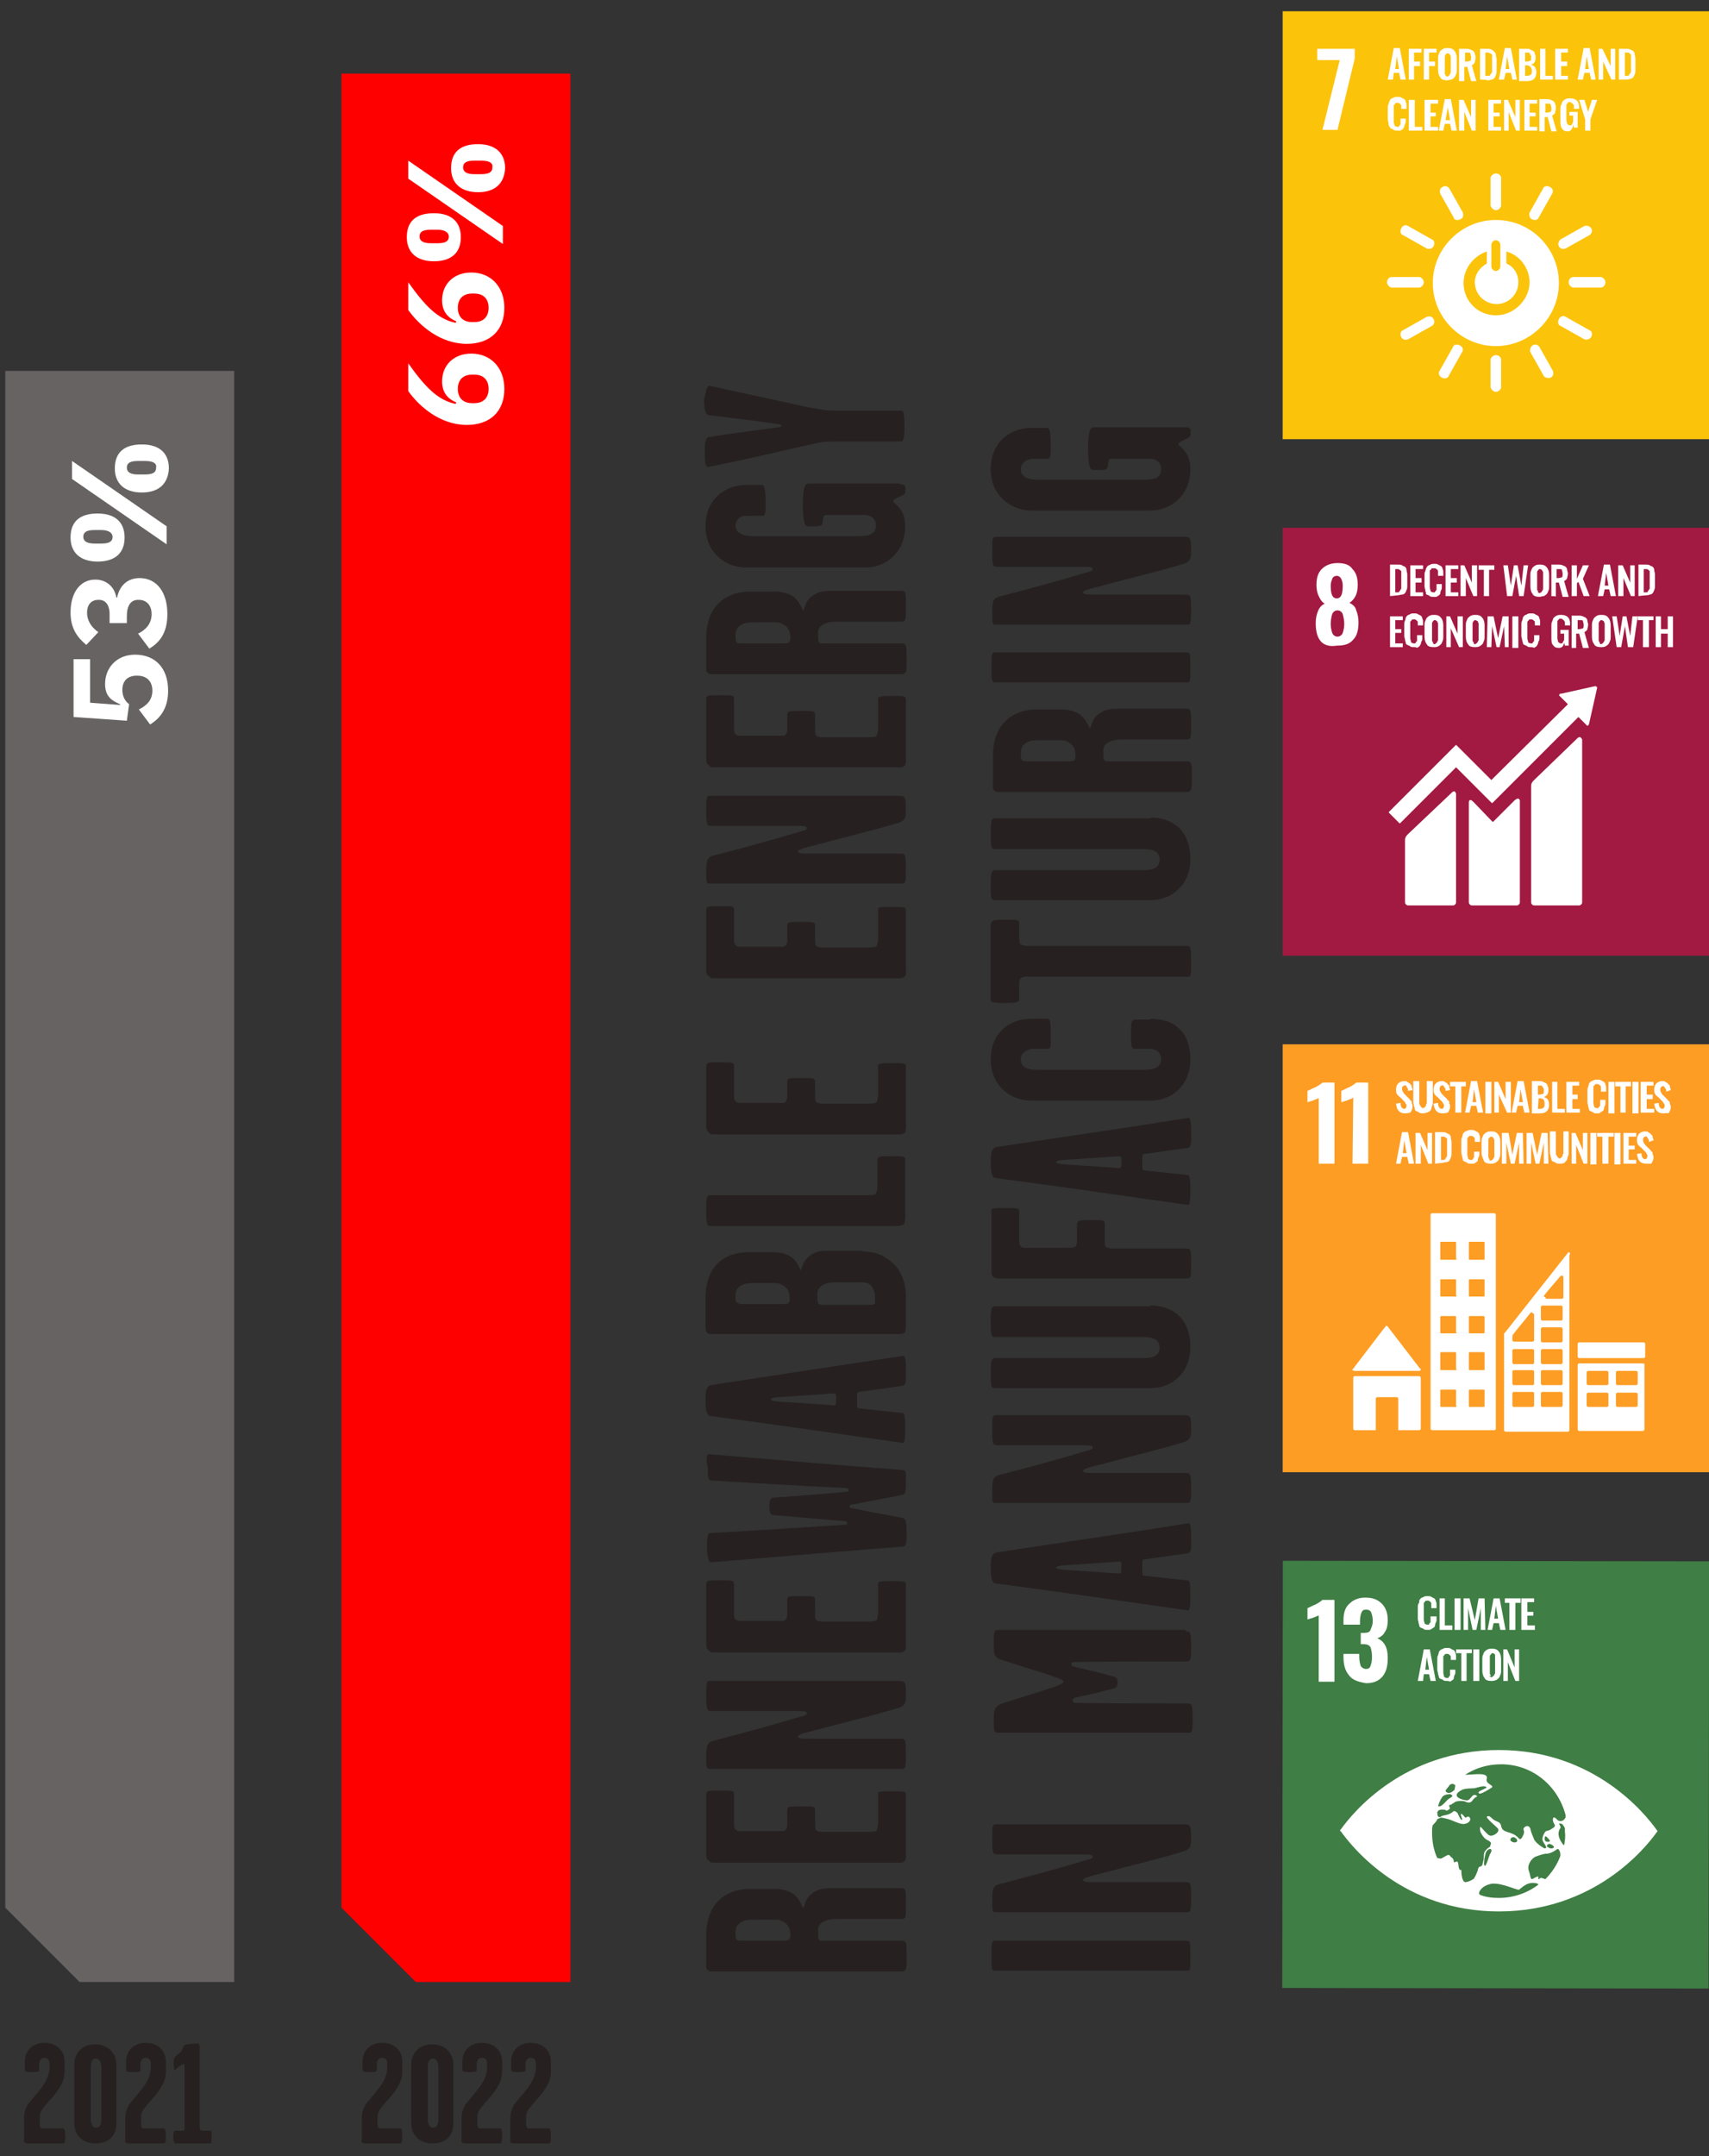 <?xml version="1.0" encoding="utf-8"?>
<!-- Generator: Adobe Illustrator 27.4.0, SVG Export Plug-In . SVG Version: 6.00 Build 0)  -->
<!DOCTYPE svg PUBLIC "-//W3C//DTD SVG 1.1//EN" "http://www.w3.org/Graphics/SVG/1.1/DTD/svg11.dtd">
<svg version="1.1" id="Capa_1" xmlns:x="http://ns.adobe.com/Extensibility/1.0/" xmlns:i="http://ns.adobe.com/AdobeIllustrator/10.0/" xmlns:graph="http://ns.adobe.com/Graphs/1.0/"
	 xmlns="http://www.w3.org/2000/svg" xmlns:xlink="http://www.w3.org/1999/xlink" x="0px" y="0px" viewBox="0 0 227.7 287.2"
	 style="enable-background:new 0 0 227.7 287.2;" xml:space="preserve">
<rect x="0" y="0" width="227.7" height="287.2" fill="#333333" stroke="none"/>
<style type="text/css">
	.st0{fill:#676363;}
	.st1{fill:#FFFFFF;}
	.st2{fill:#262020;}
	.st3{fill:#FF0000;}
	.st4{fill:#FCC30B;}
	.st5{fill:#A21942;}
	.st6{fill:#FD9D24;}
	.st7{fill:#3F7E44;}
</style>
<polygon class="st0" points="0.7,254.1 10.6,264 31.2,264 31.2,49.4 0.7,49.4 "/>
<g>
	<path class="st1" d="M12,87.9v5.7l4,0.3v-0.1c-1.2-0.5-2-1.1-2-2.7c0-2.1,1.5-3.9,4-3.9c2.6,0,4.4,1.7,4.4,4.8
		c0,2.4-1.1,3.7-2.4,4.5l-1.5-2c1-0.5,1.8-1.2,1.8-2.5c0-1.3-0.8-2-2-2h-0.1c-1.2,0-1.9,0.7-1.9,1.9c0,1,0.5,1.6,0.9,1.9l-0.3,2.2
		l-7.1-0.5v-7.7H12z"/>
	<path class="st1" d="M14.6,81.8c0-1.3-0.6-1.9-1.4-1.9h-0.1c-0.9,0-1.5,0.6-1.5,1.7c0,1,0.5,1.9,1.5,2.6l-1.6,1.7
		c-1.2-1-2.1-2.2-2.1-4.3c0-2.7,1.3-4.4,3.3-4.4c1.6,0,2.6,1.1,2.8,2.4h0.1c0.3-1.5,1.3-2.6,3-2.6c2.3,0,3.7,1.9,3.7,4.8
		c0,2.6-1.1,3.8-2.4,4.6l-1.5-2c1-0.5,1.8-1.3,1.8-2.6c0-1.2-0.7-1.9-1.7-1.9h-0.1c-1,0-1.5,0.8-1.5,2.2V83h-2.3V81.8z"/>
	<path class="st1" d="M13,74.8c-2.3,0-3.6-1.2-3.6-3.2c0-2.1,1.2-3.2,3.6-3.2s3.6,1.2,3.6,3.2C16.6,73.7,15.3,74.8,13,74.8z
		 M22.2,72.5L9.6,63.8v-2.4l12.6,8.7V72.5z M13.5,70.6h-0.9c-1.1,0-1.5,0.3-1.5,0.9c0,0.6,0.5,0.9,1.5,0.9h0.9
		c1.1,0,1.5-0.3,1.5-0.9C15,71,14.5,70.6,13.5,70.6z M18.9,65.6c-2.3,0-3.6-1.2-3.6-3.2c0-2.1,1.2-3.2,3.6-3.2s3.6,1.2,3.6,3.2
		C22.4,64.4,21.2,65.6,18.9,65.6z M19.3,61.4h-0.9c-1.1,0-1.5,0.3-1.5,0.9c0,0.6,0.5,0.9,1.5,0.9h0.9c1.1,0,1.5-0.3,1.5-0.9
		C20.9,61.7,20.4,61.4,19.3,61.4z"/>
</g>
<g>
	<path class="st2" d="M8.7,284.5c0,0.5,0,1-0.3,1H3.8c-0.2,0-0.3,0-0.5-0.1c-0.2-0.1-0.1-0.2-0.1-0.5v-2.8c0-0.8,0.3-1.5,0.6-1.9
		c0.9-1.1,1.1-1.3,1.8-2.2c0.4-0.6,0.6-0.9,0.8-1.5c0.2-0.6,0.2-0.9,0.2-1.4c0-0.6-0.1-1-0.7-1c-0.6,0-0.7,0.6-0.7,1v0.7
		c0,0.2-0.6,0.2-1,0.2c-0.4,0-0.9,0-0.9-0.3v-1.1c0-1.4,1-2.5,2.6-2.5c1.7,0,2.7,1.1,2.7,2.5v1.4c0,1.3-0.8,2.3-1.4,3.1
		c-0.7,0.8-1,1.1-1.6,1.9c-0.2,0.3-0.3,0.6-0.3,1v0.9c0,0.3,0,0.3,0.1,0.5c0.1,0.1,0.2,0.1,0.4,0.1h2.6C8.6,283.5,8.7,284,8.7,284.5
		z"/>
	<path class="st2" d="M15.5,282.8c0,1.8-1.1,2.7-2.8,2.7c-1.6,0-2.8-1-2.8-2.7v-7.8c0-1.7,1.2-2.7,2.8-2.7c1.6,0,2.8,1.1,2.8,2.7
		V282.8z M13.5,282.3v-7c0-0.5-0.2-1.1-0.7-1.1c-0.6,0-0.7,0.6-0.7,1.1v7c0,0.6,0.2,1.1,0.7,1.1S13.5,283,13.5,282.3z"/>
	<path class="st2" d="M22.1,284.5c0,0.5,0,1-0.3,1h-4.5c-0.2,0-0.3,0-0.5-0.1c-0.2-0.1-0.1-0.2-0.1-0.5v-2.8c0-0.8,0.3-1.5,0.6-1.9
		c0.9-1.1,1.1-1.3,1.8-2.2c0.4-0.6,0.6-0.9,0.8-1.5c0.2-0.6,0.2-0.9,0.2-1.4c0-0.6-0.1-1-0.7-1c-0.6,0-0.7,0.6-0.7,1v0.7
		c0,0.2-0.6,0.2-1,0.2c-0.4,0-0.9,0-0.9-0.3v-1.1c0-1.4,1-2.5,2.6-2.5c1.7,0,2.7,1.1,2.7,2.5v1.4c0,1.3-0.8,2.3-1.4,3.1
		c-0.7,0.8-1,1.1-1.6,1.9c-0.2,0.3-0.3,0.6-0.3,1v0.9c0,0.3,0,0.3,0.1,0.5c0.1,0.1,0.2,0.1,0.4,0.1h2.6
		C22,283.5,22.1,284,22.1,284.5z"/>
	<path class="st2" d="M28.2,284.6c0,0.4,0,0.9-0.2,0.9h-4.6c-0.2,0-0.3-0.4-0.3-0.8c0-0.5,0-0.9,0.3-0.9h0.8c0.1,0,0.2,0,0.3,0
		c0.1-0.1,0.1-0.3,0.1-0.6v-7.8c0-0.2,0-0.5-0.1-0.5c-0.2,0-0.6,0.3-0.8,0.5c-0.2,0.1-0.5,0.5-0.5,0.2c-0.1-0.4-0.1-1,0-1.4
		c0-0.2,0.4-0.5,0.8-0.8c0.3-0.2,0.4-0.9,0.6-1c0.5-0.2,1.5-0.2,1.8-0.2c0.2,0,0.2,0.4,0.2,0.6v10.4c0,0.2,0,0.4,0.1,0.5
		c0.1,0.1,0.2,0.1,0.3,0.1h1C28.2,283.7,28.2,284.1,28.2,284.6z"/>
</g>
<polygon class="st3" points="45.5,254.1 55.4,264 76,264 76,9.8 45.5,9.8 "/>
<g>
	<path class="st1" d="M62.2,56.6c-3.5,0-6.3-2.4-7.8-4.5v-3.7c2.2,3.1,3.9,4.9,6.3,5.4l0.1-0.2c-1-0.4-1.9-1.2-1.9-2.8
		c0-2.1,1.5-3.7,3.9-3.7c2.6,0,4.4,1.9,4.4,4.7C67.2,54.8,65.3,56.6,62.2,56.6z M63.2,49.9h-0.3c-1.2,0-1.9,0.7-1.9,1.9
		s0.7,1.9,1.9,1.9h0.3c1.2,0,1.9-0.7,1.9-1.9S64.4,49.9,63.2,49.9z"/>
	<path class="st1" d="M62.2,45.8c-3.5,0-6.3-2.4-7.8-4.5v-3.7c2.2,3.1,3.9,4.9,6.3,5.4l0.1-0.2c-1-0.4-1.9-1.2-1.9-2.8
		c0-2.1,1.5-3.7,3.9-3.7c2.6,0,4.4,1.9,4.4,4.7C67.2,44,65.3,45.8,62.2,45.8z M63.2,39.1h-0.3c-1.2,0-1.9,0.7-1.9,1.9
		s0.7,1.9,1.9,1.9h0.3c1.2,0,1.9-0.7,1.9-1.9S64.4,39.1,63.2,39.1z"/>
	<path class="st1" d="M57.8,34.8c-2.3,0-3.6-1.2-3.6-3.2c0-2.1,1.2-3.2,3.6-3.2s3.6,1.2,3.6,3.2C61.4,33.7,60.1,34.8,57.8,34.8z
		 M67,32.5l-12.6-8.7v-2.4L67,30.1V32.5z M58.3,30.6h-0.9c-1.1,0-1.5,0.3-1.5,0.9c0,0.6,0.5,0.9,1.5,0.9h0.9c1.1,0,1.5-0.3,1.5-0.9
		C59.8,31,59.3,30.6,58.3,30.6z M63.7,25.6c-2.3,0-3.6-1.2-3.6-3.2c0-2.1,1.2-3.2,3.6-3.2c2.3,0,3.6,1.2,3.6,3.2
		C67.2,24.4,66,25.6,63.7,25.6z M64.1,21.4h-0.9c-1.1,0-1.5,0.3-1.5,0.9c0,0.6,0.5,0.9,1.5,0.9h0.9c1.1,0,1.5-0.3,1.5-0.9
		C65.7,21.7,65.2,21.4,64.1,21.4z"/>
</g>
<g>
	<path class="st2" d="M53.6,284.5c0,0.5,0,1-0.3,1h-4.5c-0.2,0-0.3,0-0.5-0.1c-0.2-0.1-0.1-0.2-0.1-0.5v-2.8c0-0.8,0.3-1.5,0.6-1.9
		c0.9-1.1,1.1-1.3,1.8-2.2c0.4-0.6,0.6-0.9,0.8-1.5c0.2-0.6,0.2-0.9,0.2-1.4c0-0.6-0.1-1-0.7-1c-0.6,0-0.7,0.6-0.7,1v0.7
		c0,0.2-0.6,0.2-1,0.2c-0.4,0-0.9,0-0.9-0.3v-1.1c0-1.4,1-2.5,2.6-2.5c1.7,0,2.7,1.1,2.7,2.5v1.4c0,1.3-0.8,2.3-1.4,3.1
		c-0.7,0.8-1,1.1-1.6,1.9c-0.2,0.3-0.3,0.6-0.3,1v0.9c0,0.3,0,0.3,0.1,0.5c0.1,0.1,0.2,0.1,0.4,0.1h2.6
		C53.5,283.5,53.6,284,53.6,284.5z"/>
	<path class="st2" d="M60.4,282.8c0,1.8-1.1,2.7-2.8,2.7c-1.6,0-2.8-1-2.8-2.7v-7.8c0-1.7,1.2-2.7,2.8-2.7c1.6,0,2.8,1.1,2.8,2.7
		V282.8z M58.4,282.3v-7c0-0.5-0.2-1.1-0.7-1.1c-0.6,0-0.7,0.6-0.7,1.1v7c0,0.6,0.2,1.1,0.7,1.1S58.4,283,58.4,282.3z"/>
	<path class="st2" d="M66.9,284.5c0,0.5,0,1-0.3,1h-4.5c-0.2,0-0.3,0-0.5-0.1c-0.2-0.1-0.1-0.2-0.1-0.5v-2.8c0-0.8,0.3-1.5,0.6-1.9
		c0.9-1.1,1.1-1.3,1.8-2.2c0.4-0.6,0.6-0.9,0.8-1.5c0.2-0.6,0.2-0.9,0.2-1.4c0-0.6-0.1-1-0.7-1c-0.6,0-0.7,0.6-0.7,1v0.7
		c0,0.2-0.6,0.2-1,0.2c-0.4,0-0.9,0-0.9-0.3v-1.1c0-1.4,1-2.5,2.6-2.5c1.7,0,2.7,1.1,2.7,2.5v1.4c0,1.3-0.8,2.3-1.4,3.1
		c-0.7,0.8-1,1.1-1.6,1.9c-0.2,0.3-0.3,0.6-0.3,1v0.9c0,0.3,0,0.3,0.1,0.5c0.1,0.1,0.2,0.1,0.4,0.1h2.6
		C66.9,283.5,66.9,284,66.9,284.5z"/>
	<path class="st2" d="M73.4,284.5c0,0.5,0,1-0.3,1h-4.5c-0.2,0-0.3,0-0.5-0.1c-0.2-0.1-0.1-0.2-0.1-0.5v-2.8c0-0.8,0.3-1.5,0.6-1.9
		c0.9-1.1,1.1-1.3,1.8-2.2c0.4-0.6,0.6-0.9,0.8-1.5c0.2-0.6,0.2-0.9,0.2-1.4c0-0.6-0.1-1-0.7-1c-0.6,0-0.7,0.6-0.7,1v0.7
		c0,0.2-0.6,0.2-1,0.2c-0.4,0-0.9,0-0.9-0.3v-1.1c0-1.4,1-2.5,2.6-2.5c1.7,0,2.7,1.1,2.7,2.5v1.4c0,1.3-0.8,2.3-1.4,3.1
		c-0.7,0.8-1,1.1-1.6,1.9c-0.2,0.3-0.3,0.6-0.3,1v0.9c0,0.3,0,0.3,0.1,0.5c0.1,0.1,0.2,0.1,0.4,0.1h2.6
		C73.3,283.5,73.4,284,73.4,284.5z"/>
</g>
<g>
	<path class="st2" d="M120.1,251.5c0.6,0,0.6,0.3,0.6,2.1c0,1.8,0,2-0.6,2h-8.7c-1.3,0-2.4,0.5-2.4,1.4c0,1.3,0,1.5,0.5,1.5h10.6
		c0.7,0,0.7,0.3,0.7,2.2c0,1.6,0,1.9-0.8,1.9H95.2c-0.4,0-0.8,0-0.9-0.2c-0.3-0.2-0.2-0.5-0.2-1v-3.8c0-1.6,0.5-3.3,1.6-4.4
		c1.1-1.1,2.6-1.6,4.2-1.6h3.2c1.1,0,1.8,0.2,2.5,0.6c1,0.7,1.3,1.9,1.4,1.9c0.2,0,0.2-1.2,1.2-1.9c0.7-0.5,1.3-0.7,2.4-0.7H120.1z
		 M103.2,255.7h-2.6c-0.8,0-1.5,0-2.1,0.5c-0.3,0.3-0.5,0.5-0.5,1.4c0,0.3,0,0.6,0.2,0.8c0.2,0.1,0.3,0.1,0.5,0.1h5.7
		c0.3,0,0.6,0,0.8-0.2c0.1-0.2,0.1-0.4,0.1-0.7c0-0.3-0.1-1-0.6-1.4C104.1,255.7,103.6,255.7,103.2,255.7z"/>
	<path class="st2" d="M118.8,238.6c1.7,0,1.9,0,1.9,0.5v7.3c0,0.6,0.1,1.3-0.2,1.5c-0.3,0.3-0.8,0.2-1.3,0.2h-24
		c-0.5,0-0.5,0-0.8-0.3c-0.3-0.2-0.3-0.5-0.3-0.9v-7.9c0-0.5,0.3-0.5,1.8-0.5c1.7,0,1.9,0,1.9,0.5v3.8c0,0.3,0,0.8,0.2,0.9
		c0.3,0.2,0.2,0.2,0.7,0.2h5c0.3,0,0.8,0.1,1-0.2c0.2-0.3,0.2-0.5,0.2-0.8v-1.8c0-0.5,0.2-0.5,1.9-0.5c1.6,0,1.8,0,1.8,0.5v1.7
		c0,0.4,0,0.8,0.1,0.9c0.2,0.3,0.6,0.3,1.1,0.3h5.7c0.5,0,1.2,0,1.3-0.2c0.1-0.2,0.2-0.7,0.2-1.1v-3.6
		C116.9,238.6,117.1,238.6,118.8,238.6z"/>
	<path class="st2" d="M119.6,223.9c1,0,1.1,0,1.1,1.9c0,1-0.1,1.4-1,1.7c-4.4,1.3-6.4,1.7-11.2,3c-0.8,0.2-2.2,0.5-2.2,0.8
		c0,0.3,0.8,0.3,1.3,0.3H120c0.6,0,0.7,0.1,0.7,2.1c0,1.9-0.1,1.9-0.6,1.9H94.6c-0.5,0-0.5-0.1-0.5-1.7c0-1.6,0.2-1.9,1.2-2.1
		c3.1-0.8,7.2-1.9,11.2-3.1c0.4-0.1,1-0.2,1-0.5c0-0.3-0.7-0.3-1.1-0.3H94.8c-0.6,0-0.7-0.1-0.7-2c0-1.9,0-2,0.6-2H119.6z"/>
	<path class="st2" d="M118.8,210.6c1.7,0,1.9,0,1.9,0.5v7.3c0,0.6,0.1,1.3-0.2,1.5c-0.3,0.3-0.8,0.2-1.3,0.2h-24
		c-0.5,0-0.5,0-0.8-0.3c-0.3-0.2-0.3-0.5-0.3-0.9v-7.9c0-0.5,0.3-0.5,1.8-0.5c1.7,0,1.9,0,1.9,0.5v3.8c0,0.3,0,0.8,0.2,0.9
		c0.3,0.2,0.2,0.2,0.7,0.2h5c0.3,0,0.8,0.1,1-0.2c0.2-0.3,0.2-0.5,0.2-0.8v-1.8c0-0.5,0.2-0.5,1.9-0.5c1.6,0,1.8,0,1.8,0.5v1.7
		c0,0.4,0,0.8,0.1,0.9c0.2,0.3,0.6,0.3,1.1,0.3h5.7c0.5,0,1.2,0,1.3-0.2c0.1-0.2,0.2-0.7,0.2-1.1v-3.6
		C116.9,210.7,117.1,210.6,118.8,210.6z"/>
	<path class="st2" d="M94.5,193.7c6,0.5,18.8,1.6,25.8,2.1c0.5,0,0.4,0.8,0.4,1.7c0,0.5,0,1.6-0.4,1.6c-2.4,0.5-4.3,0.8-6.7,1.3
		c-0.2,0-0.4,0-0.4,0.3c0,0.2,0.3,0.2,0.4,0.2c2.3,0.5,4.2,0.8,6.7,1.3c0.5,0.1,0.5,1.2,0.5,1.9c0,0.5,0.1,1.8-0.4,1.9
		c-6.7,0.5-16.1,1.3-25.7,2.1c-0.3,0-0.5-1-0.5-1.8c0-1.1,0-2.1,0.4-2.1c7.1-0.4,11.5-0.7,17.9-1.1c0.1,0,0.4,0,0.4-0.2
		c0-0.2-0.3-0.3-0.4-0.3c-3.7-0.3-6.2-0.5-9.5-0.8c-0.3,0-0.5-0.4-0.5-1.1c0-0.8,0.1-1.2,0.5-1.2c3.6-0.3,5.9-0.4,9.7-0.8
		c0.1,0,0.4,0,0.4-0.2c0-0.2-0.3-0.3-0.4-0.3c-6.7-0.3-12.6-0.7-18-1c-0.4,0-0.4-0.9-0.4-1.7C94.1,194.7,94,193.7,94.5,193.7z"/>
	<path class="st2" d="M120.3,180.6c0.4-0.1,0.4,1.1,0.4,2.1c0,1.1,0.1,1.8-0.5,1.9c-2.1,0.3-3.6,0.5-5.7,0.8c-0.4,0-0.3,0.5-0.3,1.1
		c0,0.7-0.1,1.1,0.3,1.1c2.1,0.2,3.5,0.4,5.7,0.6c0.4,0,0.4,0.9,0.4,2.1c0,0.6,0,1.9-0.3,1.9c-9.9-1.4-16.6-2.4-25.7-3.6
		c-0.5-0.1-0.6-1.1-0.6-2c0-0.9,0-1.9,0.7-2.1C104.4,183,110.4,182.1,120.3,180.6z M111.1,185.6c-2.8,0.2-4.4,0.3-7.4,0.5
		c-0.2,0-1,0.1-1,0.3c0,0.2,1,0.3,1.1,0.3c3,0.2,4.9,0.3,7.3,0.5c0.3,0,0.3-0.2,0.3-0.8C111.4,186,111.5,185.6,111.1,185.6z"/>
	<path class="st2" d="M114.9,166.7c1.4,0,2.7,0.3,4.1,1.6c1.3,1.2,1.7,3,1.7,4.4c0,1.1,0,2.8,0,3.7c0,0.5,0,1-0.2,1.1
		c-0.3,0.2-0.3,0.2-1.1,0.2H95.2c-0.5,0-0.8,0-1-0.2c-0.2-0.2-0.2-0.5-0.2-0.9v-3.8c0-1.7,0.5-3.4,1.6-4.5c1.1-1.1,2.6-1.5,4.1-1.5
		h3.2c1.2,0,1.9,0.2,2.6,0.7c0.9,0.7,1.1,1.7,1.2,1.7c0.1,0,0.2-1.3,1.3-2c0.7-0.5,1.3-0.6,2.4-0.6H114.9z M103.2,170.9h-2.6
		c-0.8,0-1.5,0-2.1,0.5c-0.3,0.3-0.5,0.5-0.5,1.2c0,0.5,0,0.8,0.2,0.9c0.2,0.1,0.3,0.2,0.5,0.2h5.7c0.3,0,0.6,0,0.7-0.2
		c0.2-0.2,0.1-0.4,0.1-0.7c0-0.4-0.1-1-0.6-1.4C104.1,171,103.6,170.9,103.2,170.9z M114.5,170.8h-3.2c-1.4,0-2.4,0.5-2.4,1.6
		c0,1.2,0,1.4,0.7,1.4h6.2c0.3,0,0.8,0,0.8-0.3c0-0.2,0-0.3,0-0.8c0-0.3-0.1-0.9-0.5-1.4C115.7,170.8,115.2,170.8,114.5,170.8z"/>
	<path class="st2" d="M118.7,154c1.8,0,1.9,0,1.9,0.5v7.3c0,0.5,0,1.1-0.2,1.3c-0.3,0.2-0.8,0.2-1.3,0.2H94.7
		c-0.5,0-0.6-0.2-0.6-1.9c0-1.9,0-2.2,0.6-2.2h20.7c0.5,0,1.1,0,1.3-0.2c0.1-0.2,0.2-0.6,0.2-1v-3.4C116.9,154,117.1,154,118.7,154z
		"/>
	<path class="st2" d="M118.8,141.6c1.7,0,1.9,0,1.9,0.5v7.3c0,0.6,0.1,1.3-0.2,1.5c-0.3,0.3-0.8,0.2-1.3,0.2h-24
		c-0.5,0-0.5,0-0.8-0.3c-0.3-0.2-0.3-0.5-0.3-0.9v-7.9c0-0.5,0.3-0.5,1.8-0.5c1.7,0,1.9,0,1.9,0.5v3.8c0,0.3,0,0.8,0.2,0.9
		c0.3,0.2,0.2,0.2,0.7,0.2h5c0.3,0,0.8,0.1,1-0.2c0.2-0.3,0.2-0.5,0.2-0.8v-1.8c0-0.5,0.2-0.5,1.9-0.5c1.6,0,1.8,0,1.8,0.5v1.7
		c0,0.4,0,0.8,0.1,0.9c0.2,0.3,0.6,0.3,1.1,0.3h5.7c0.5,0,1.2,0,1.3-0.2c0.1-0.2,0.2-0.7,0.2-1.1v-3.6
		C116.9,141.7,117.1,141.6,118.8,141.6z"/>
	<path class="st2" d="M118.8,120.8c1.7,0,1.9,0,1.9,0.5v7.3c0,0.6,0.1,1.3-0.2,1.5c-0.3,0.3-0.8,0.2-1.3,0.2h-24
		c-0.5,0-0.5,0-0.8-0.3c-0.3-0.2-0.3-0.5-0.3-0.9v-7.9c0-0.5,0.3-0.5,1.8-0.5c1.7,0,1.9,0,1.9,0.5v3.8c0,0.3,0,0.8,0.2,0.9
		c0.3,0.2,0.2,0.2,0.7,0.2h5c0.3,0,0.8,0.1,1-0.2c0.2-0.3,0.2-0.5,0.2-0.8v-1.8c0-0.5,0.2-0.5,1.9-0.5c1.6,0,1.8,0,1.8,0.5v1.7
		c0,0.4,0,0.8,0.1,0.9c0.2,0.3,0.6,0.3,1.1,0.3h5.7c0.5,0,1.2,0,1.3-0.2c0.1-0.2,0.2-0.7,0.2-1.1v-3.6
		C116.9,120.8,117.1,120.8,118.8,120.8z"/>
	<path class="st2" d="M119.6,106c1,0,1.1,0,1.1,1.9c0,1-0.1,1.4-1,1.7c-4.4,1.3-6.4,1.7-11.2,3c-0.8,0.2-2.2,0.5-2.2,0.8
		c0,0.3,0.8,0.3,1.3,0.3H120c0.6,0,0.7,0.1,0.7,2.1c0,1.9-0.1,1.9-0.6,1.9H94.6c-0.5,0-0.5-0.1-0.5-1.7c0-1.6,0.2-1.9,1.2-2.1
		c3.1-0.8,7.2-1.9,11.2-3.1c0.4-0.1,1-0.2,1-0.5c0-0.3-0.7-0.3-1.1-0.3H94.8c-0.6,0-0.7-0.1-0.7-2c0-1.9,0-2,0.6-2H119.6z"/>
	<path class="st2" d="M118.8,92.7c1.7,0,1.9,0,1.9,0.5v7.3c0,0.6,0.1,1.3-0.2,1.5c-0.3,0.3-0.8,0.2-1.3,0.2h-24
		c-0.5,0-0.5,0-0.8-0.3c-0.3-0.2-0.3-0.5-0.3-0.9v-7.9c0-0.5,0.3-0.5,1.8-0.5c1.7,0,1.9,0,1.9,0.5v3.8c0,0.3,0,0.8,0.2,0.9
		c0.3,0.2,0.2,0.2,0.7,0.2h5c0.3,0,0.8,0.1,1-0.2c0.2-0.3,0.2-0.5,0.2-0.8v-1.8c0-0.5,0.2-0.5,1.9-0.5c1.6,0,1.8,0,1.8,0.5V97
		c0,0.4,0,0.8,0.1,0.9c0.2,0.3,0.6,0.3,1.1,0.3h5.7c0.5,0,1.2,0,1.3-0.2c0.1-0.2,0.2-0.7,0.2-1.1v-3.6
		C116.9,92.8,117.1,92.7,118.8,92.7z"/>
	<path class="st2" d="M120.1,78.7c0.6,0,0.6,0.3,0.6,2.1c0,1.8,0,2-0.6,2h-8.7c-1.3,0-2.4,0.5-2.4,1.4c0,1.3,0,1.5,0.5,1.5h10.6
		c0.7,0,0.7,0.3,0.7,2.2c0,1.6,0,1.9-0.8,1.9H95.2c-0.4,0-0.8,0-0.9-0.2c-0.3-0.2-0.2-0.5-0.2-1v-3.8c0-1.6,0.5-3.3,1.6-4.4
		c1.1-1.1,2.6-1.6,4.2-1.6h3.2c1.1,0,1.8,0.2,2.5,0.6c1,0.7,1.3,1.9,1.4,1.9c0.2,0,0.2-1.2,1.2-1.9c0.7-0.5,1.3-0.7,2.4-0.7H120.1z
		 M103.2,82.9h-2.6c-0.8,0-1.5,0-2.1,0.5c-0.3,0.3-0.5,0.5-0.5,1.4c0,0.3,0,0.6,0.2,0.8c0.2,0.1,0.3,0.1,0.5,0.1h5.7
		c0.3,0,0.6,0,0.8-0.2c0.1-0.2,0.1-0.4,0.1-0.7c0-0.3-0.1-1-0.6-1.4C104.1,82.9,103.6,82.9,103.2,82.9z"/>
	<path class="st2" d="M119.9,64.5c0.2,0,0.6,0,0.7,0.3c0.1,0.2,0,0.5,0,0.8c0,0.4-1.4,0.7-1.6,1.1c-0.1,0.4,1.6,0.8,1.6,3.4
		c0,3.5-2.6,5.5-5.3,5.5H99.4c-2.6,0-5.4-1.9-5.4-5.5c0-3.7,2.7-5.5,5.4-5.5h2.1c0.3,0,0.5,0.3,0.5,2.3c0,1.3,0,1.8-0.4,1.8
		c-0.5,0-1.6,0-2,0C99,68.6,98,69,98,70c0,1.1,1.2,1.4,2.2,1.4h14.3c1,0,2.2-0.1,2.2-1.4c0-1.2-1-1.4-1.5-1.4h-5
		c-0.3,0-0.5,0.1-0.5,0.3c-0.1,0.4-0.1,0.8-0.2,1c-0.2,0.2-0.5,0.2-1.1,0.2c-0.6,0-1.1,0-1.1-0.2c-0.3-0.5-0.4-2.2-0.3-3.7
		s0.3-1.8,0.8-1.8H119.9z"/>
	<path class="st2" d="M94.6,51.4c4.5,1,7.9,1.7,12.4,2.7c0.8,0.2,1.6,0.3,2.2,0.4c0.3,0.1,1.3,0.2,2,0.2h9c0.3,0,0.3,1.6,0.3,2.1
		c0,0.6,0,2-0.4,2c-3.1,0-5.4,0-8.8,0c-0.7,0-1.4,0-1.9,0.1c-0.5,0.1-1.4,0.3-2.3,0.5c-4.4,1-8.2,1.9-12.7,2.8
		c-0.5,0.1-0.5-1.1-0.5-1.7c0-1.2,0-2.2,0.6-2.3c3.3-0.5,6.3-0.9,9.3-1.3c0.1,0,0.3-0.1,0.3-0.2s-0.3-0.2-0.4-0.2
		c-3.4-0.5-5.9-0.8-9.3-1.2c-0.5-0.1-0.6-1.1-0.6-2.1C94.1,52.2,94.1,51.3,94.6,51.4z"/>
</g>
<g>
	<path class="st2" d="M158,258.5c0.6,0,0.6,0,0.6,2.1c0,1.9,0,1.9-0.5,1.9h-25.4c-0.6,0-0.6-0.2-0.6-1.9c0-2,0-2.1,0.6-2.1H158z"/>
	<path class="st2" d="M157.6,243c1,0,1.1,0,1.1,1.9c0,1-0.1,1.4-1,1.7c-4.4,1.3-6.4,1.7-11.2,3c-0.8,0.2-2.2,0.5-2.2,0.8
		c0,0.3,0.8,0.3,1.3,0.3H158c0.6,0,0.7,0.1,0.7,2.1c0,1.9-0.1,1.9-0.6,1.9h-25.4c-0.5,0-0.5-0.1-0.5-1.7c0-1.6,0.2-1.9,1.2-2.1
		c3.1-0.8,7.2-1.9,11.2-3.1c0.4-0.1,1-0.2,1-0.5c0-0.3-0.7-0.3-1.1-0.3h-11.6c-0.6,0-0.7-0.1-0.7-2c0-1.9,0-2,0.6-2H157.6z"/>
	<path class="st2" d="M158,217.3c0.6,0,0.7,0,0.7,2c0,1.9-0.1,2-0.6,2c-5.3,0-12.2,0-15.2,0.1c-0.3,0.2-0.2,0.5,0.2,0.6
		c2.1,0.5,3.9,0.9,5.2,1.3c0.4,0.1,0.6,0.2,0.6,0.8c0,0.6-0.2,0.7-0.5,0.8c-1.2,0.3-3,0.8-5.1,1.2c-0.4,0.1-0.5,0.5-0.2,0.7
		c3,0.1,9.8,0.1,15.1,0.1c0.6,0,0.7,0.1,0.7,2.1c0,1.9-0.1,1.8-0.6,1.8h-25.3c-0.6,0-0.6-0.3-0.6-1.7c0-1.6,0.2-1.9,1.4-2.3
		c1.9-0.6,3.6-1.1,5.4-1.7c1.3-0.4,2.5-0.8,2.5-1.1c0-0.3-1.1-0.6-2.5-1.1c-2-0.6-3.5-1.1-5.4-1.7c-1.2-0.3-1.4-0.6-1.4-2.1
		c0-1.6,0-2,0.6-2H158z"/>
	<path class="st2" d="M158.3,202.9c0.4-0.1,0.4,1.1,0.4,2.1c0,1.1,0.1,1.8-0.5,1.9c-2.1,0.3-3.6,0.5-5.7,0.8c-0.4,0-0.3,0.5-0.3,1.1
		c0,0.7-0.1,1.1,0.3,1.1c2.1,0.2,3.5,0.4,5.7,0.6c0.4,0,0.4,0.9,0.4,2.1c0,0.6,0,1.9-0.3,1.9c-9.9-1.4-16.6-2.4-25.7-3.6
		c-0.5-0.1-0.6-1.1-0.6-2c0-0.9,0-1.9,0.7-2.1C142.4,205.3,148.4,204.5,158.3,202.9z M149.1,208c-2.8,0.2-4.4,0.3-7.4,0.5
		c-0.2,0-1,0.1-1,0.3c0,0.2,1,0.3,1.1,0.3c3,0.2,4.9,0.3,7.3,0.5c0.3,0,0.3-0.2,0.3-0.8C149.4,208.3,149.5,208,149.1,208z"/>
	<path class="st2" d="M157.6,188.5c1,0,1.1,0,1.1,1.9c0,1-0.1,1.4-1,1.7c-4.4,1.3-6.4,1.7-11.2,3c-0.8,0.2-2.2,0.5-2.2,0.8
		c0,0.3,0.8,0.3,1.3,0.3H158c0.6,0,0.7,0.1,0.7,2.1c0,1.9-0.1,1.9-0.6,1.9h-25.4c-0.5,0-0.5-0.1-0.5-1.7c0-1.6,0.2-1.9,1.2-2.1
		c3.1-0.8,7.2-1.9,11.2-3.1c0.4-0.1,1-0.2,1-0.5c0-0.3-0.7-0.3-1.1-0.3h-11.6c-0.6,0-0.7-0.1-0.7-2c0-1.9,0-2,0.6-2H157.6z"/>
	<path class="st2" d="M153.3,173.9c3.2,0,5.3,2,5.3,5.5c0,3.5-2.5,5.5-5.3,5.5h-20.7c-0.6,0-0.6-0.3-0.6-2.1c0-1.5,0.1-1.9,0.6-1.9
		h19.8c1,0,2.1-0.2,2.1-1.4c0-1.2-1.1-1.4-2.1-1.4h-19.8c-0.5,0-0.6-0.2-0.6-1.9c0-2,0.1-2.2,0.6-2.2H153.3z"/>
	<path class="st2" d="M133.9,160.9c1.7,0,1.9,0,1.9,0.6v3.7c0,0.3,0,0.7,0.2,0.8c0.3,0.3,0.6,0.2,1.1,0.2h5.2c0.3,0,0.8,0,1-0.2
		c0.2-0.2,0.2-0.5,0.2-0.8c0-0.6,0-1.8,0-2.1c0-0.5,0.2-0.6,1.9-0.6c1.6,0,1.8,0,1.8,0.6c0,0.3,0,1.4,0,2c0,0.4,0,0.8,0.1,0.9
		c0.2,0.3,0.7,0.3,1.2,0.3h9.6c0.6,0,0.6,0.3,0.6,2.2c0,1.6,0,1.8-0.6,1.8h-24.8c-0.5,0-0.6,0-0.9-0.2c-0.3-0.2-0.3-0.4-0.3-0.8v-8
		C132.1,160.9,132.3,160.9,133.9,160.9z"/>
	<path class="st2" d="M158.3,148.9c0.4-0.1,0.4,1.1,0.4,2.1c0,1.1,0.1,1.8-0.5,1.9c-2.1,0.3-3.6,0.5-5.7,0.8c-0.4,0-0.3,0.5-0.3,1.1
		c0,0.7-0.1,1.1,0.3,1.1c2.1,0.2,3.5,0.4,5.7,0.6c0.4,0,0.4,0.9,0.4,2.1c0,0.6,0,1.9-0.3,1.9c-9.9-1.4-16.6-2.4-25.7-3.6
		c-0.5-0.1-0.6-1.1-0.6-2c0-0.9,0-1.9,0.7-2.1C142.4,151.3,148.4,150.5,158.3,148.9z M149.1,154c-2.8,0.2-4.4,0.3-7.4,0.5
		c-0.2,0-1,0.1-1,0.3c0,0.2,1,0.3,1.1,0.3c3,0.2,4.9,0.3,7.3,0.5c0.3,0,0.3-0.2,0.3-0.8C149.4,154.3,149.5,154,149.1,154z"/>
	<path class="st2" d="M153.3,135.7c3.2,0,5.3,1.8,5.3,5.4c0,3.4-2.4,5.5-5.3,5.5h-15.9c-2.9,0-5.4-2.1-5.4-5.5
		c0-3.6,2.6-5.4,5.4-5.4h2.1c0.4,0,0.5,0.3,0.5,2.1c0,1.3,0.1,1.9-0.4,1.9h-2c-0.5,0-1.6,0.4-1.6,1.4c0,1.2,1.2,1.4,2.2,1.4h14.3
		c1.1,0,2.2-0.3,2.2-1.4c0-1.1-0.9-1.4-1.5-1.4h-2c-0.5,0-0.5-0.3-0.5-2c0-1.6,0-1.9,0.7-1.9H153.3z"/>
	<path class="st2" d="M133.9,122.5c1.7,0,1.9,0,1.9,0.5v1.6c0,0.4,0,0.9,0.1,1.1c0.3,0.3,0.9,0.3,1.4,0.3h21c0.3,0,0.4,0.4,0.4,2.2
		c0,1.6,0,1.9-0.4,1.9h-21c-0.5,0-1.1-0.1-1.4,0.3c-0.1,0.2-0.1,0.7-0.1,1.1v1.4c0,0.6-0.3,0.7-1.9,0.7s-1.9-0.1-1.9-0.5v-10
		C132.1,122.6,132.4,122.5,133.9,122.5z"/>
	<path class="st2" d="M153.3,108.9c3.2,0,5.3,2,5.3,5.5c0,3.5-2.5,5.5-5.3,5.5h-20.7c-0.6,0-0.6-0.3-0.6-2.1c0-1.5,0.1-1.9,0.6-1.9
		h19.8c1,0,2.1-0.2,2.1-1.4c0-1.2-1.1-1.4-2.1-1.4h-19.8c-0.5,0-0.6-0.2-0.6-1.9c0-2,0.1-2.2,0.6-2.2H153.3z"/>
	<path class="st2" d="M158.1,94.4c0.6,0,0.6,0.3,0.6,2.1c0,1.8,0,2-0.6,2h-8.7c-1.3,0-2.4,0.5-2.4,1.4c0,1.3,0,1.5,0.5,1.5h10.6
		c0.7,0,0.7,0.3,0.7,2.2c0,1.6,0,1.9-0.8,1.9h-24.6c-0.4,0-0.8,0-0.9-0.2c-0.3-0.2-0.2-0.5-0.2-1v-3.8c0-1.6,0.5-3.3,1.6-4.4
		c1.1-1.1,2.6-1.6,4.2-1.6h3.2c1.1,0,1.8,0.2,2.5,0.6c1,0.7,1.3,1.9,1.4,1.9c0.2,0,0.2-1.2,1.2-1.9c0.7-0.5,1.3-0.7,2.4-0.7H158.1z
		 M141.2,98.6h-2.6c-0.8,0-1.5,0-2.1,0.5c-0.3,0.3-0.5,0.5-0.5,1.4c0,0.3,0,0.6,0.2,0.8c0.2,0.1,0.3,0.1,0.5,0.1h5.7
		c0.3,0,0.6,0,0.8-0.2c0.1-0.2,0.1-0.4,0.1-0.7c0-0.3-0.1-1-0.6-1.4C142.1,98.6,141.6,98.6,141.2,98.6z"/>
	<path class="st2" d="M158,86.9c0.6,0,0.6,0,0.6,2.1c0,1.9,0,1.9-0.5,1.9h-25.4c-0.6,0-0.6-0.2-0.6-1.9c0-2,0-2.1,0.6-2.1H158z"/>
	<path class="st2" d="M157.6,71.5c1,0,1.1,0,1.1,1.9c0,1-0.1,1.4-1,1.7c-4.4,1.3-6.4,1.7-11.2,3c-0.8,0.2-2.2,0.5-2.2,0.8
		c0,0.3,0.8,0.3,1.3,0.3H158c0.6,0,0.7,0.1,0.7,2.1c0,1.9-0.1,1.9-0.6,1.9h-25.4c-0.5,0-0.5-0.1-0.5-1.7c0-1.6,0.2-1.9,1.2-2.1
		c3.1-0.8,7.2-1.9,11.2-3.1c0.4-0.1,1-0.2,1-0.5c0-0.3-0.7-0.3-1.1-0.3h-11.6c-0.6,0-0.7-0.1-0.7-2c0-1.9,0-2,0.6-2H157.6z"/>
	<path class="st2" d="M157.9,56.9c0.2,0,0.6,0,0.7,0.3c0.1,0.2,0,0.5,0,0.8c0,0.4-1.4,0.7-1.6,1.1c-0.1,0.4,1.6,0.8,1.6,3.4
		c0,3.5-2.6,5.5-5.3,5.5h-15.9c-2.6,0-5.4-1.9-5.4-5.5c0-3.7,2.7-5.5,5.4-5.5h2.1c0.3,0,0.5,0.3,0.5,2.3c0,1.3,0,1.8-0.4,1.8
		c-0.5,0-1.6,0-2,0c-0.5,0-1.6,0.4-1.6,1.4c0,1.1,1.2,1.4,2.2,1.4h14.3c1,0,2.2-0.1,2.2-1.4c0-1.2-1-1.4-1.5-1.4h-5
		c-0.3,0-0.5,0.1-0.5,0.3c-0.1,0.4-0.1,0.8-0.2,1c-0.2,0.2-0.5,0.2-1.1,0.2c-0.6,0-1.1,0-1.1-0.2c-0.3-0.5-0.4-2.2-0.3-3.7
		s0.3-1.8,0.8-1.8H157.9z"/>
</g>
<g>
	<rect x="170.9" y="1.5" class="st4" width="56.8" height="57"/>
	<polygon class="st1" points="178.5,8 175.5,8 175.5,6.5 180.5,6.5 180.5,7.8 178.2,17.3 176.2,17.3 	"/>
	<path class="st1" d="M185.9,9.2h0.5l-0.3-1.7L185.9,9.2z M184.9,10.6l0.8-4.2h0.8l0.8,4.2h-0.7l-0.2-0.9h-0.7l-0.1,0.9H184.9z"/>
	<polygon class="st1" points="187.7,10.6 187.7,6.5 189.4,6.5 189.4,7 188.4,7 188.4,8.2 189.2,8.2 189.2,8.8 188.4,8.8 188.4,10.6 
			"/>
	<polygon class="st1" points="189.7,10.6 189.7,6.5 191.4,6.5 191.4,7 190.4,7 190.4,8.2 191.2,8.2 191.2,8.8 190.4,8.8 190.4,10.6 
			"/>
	<g>
		<path class="st1" d="M192.6,10.1c0.1,0,0.1,0.1,0.2,0.1c0.1,0,0.1,0,0.2-0.1c0.1,0,0.1-0.1,0.1-0.1c0.1-0.1,0.1-0.1,0.1-0.1
			c0-0.1,0-0.1,0.1-0.2c0-0.1,0-0.1,0-0.2V7.7c0-0.1,0-0.2,0-0.2c0-0.1-0.1-0.1-0.1-0.2c-0.1-0.1-0.1-0.1-0.1-0.1s-0.1-0.1-0.2-0.1
			s-0.2,0-0.2,0.1c-0.1,0-0.1,0.1-0.1,0.1s-0.1,0.1-0.1,0.2c0,0.1,0,0.2,0,0.2v1.9c0,0.1,0,0.1,0,0.2c0,0.1,0,0.1,0.1,0.2
			c0,0.1,0.1,0.1,0.1,0.1S192.6,10,192.6,10.1 M192.8,10.7c-0.4,0-0.8-0.1-0.9-0.4c-0.2-0.2-0.3-0.6-0.3-1V7.8c0-0.2,0-0.4,0.1-0.6
			c0.1-0.2,0.1-0.3,0.2-0.4c0.1-0.1,0.2-0.2,0.4-0.3c0.2-0.1,0.4-0.1,0.6-0.1c0.4,0,0.7,0.1,0.9,0.4c0.2,0.2,0.3,0.6,0.3,1v1.5
			c0,0.2,0,0.4-0.1,0.6c-0.1,0.2-0.1,0.3-0.2,0.4c-0.1,0.1-0.2,0.2-0.4,0.3C193.2,10.6,193,10.7,192.8,10.7"/>
		<path class="st1" d="M195.2,8.2h0.2c0.2,0,0.4-0.1,0.5-0.1C196,8,196,7.9,196,7.6c0-0.2-0.1-0.4-0.1-0.5S195.6,7,195.4,7h-0.2
			L195.2,8.2L195.2,8.2z M194.4,10.6V6.5h0.9c0.2,0,0.4,0,0.6,0.1c0.2,0.1,0.3,0.1,0.4,0.2c0.1,0.1,0.2,0.2,0.2,0.4
			c0.1,0.2,0.1,0.4,0.1,0.5c0,0.2-0.1,0.5-0.1,0.6c-0.1,0.2-0.2,0.3-0.4,0.4l0.6,2.1H196l-0.5-1.9h-0.4v1.9H194.4z"/>
		<path class="st1" d="M198,10.1h0.2c0.1,0,0.1,0,0.2,0s0.1,0,0.1-0.1c0.1,0,0.1-0.1,0.1-0.1c0-0.1,0.1-0.1,0.1-0.1s0-0.1,0.1-0.2
			c0-0.1,0-0.1,0-0.2c0-0.1,0-0.1,0-0.2V7.7c0-0.1,0-0.2,0-0.2c0-0.1,0-0.1,0-0.2c0-0.1-0.1-0.1-0.1-0.1s-0.1-0.1-0.2-0.1
			S198.4,7,198.3,7c-0.1,0-0.1,0-0.2,0h-0.2v3.1C197.8,10.1,198,10.1,198,10.1z M197.2,10.6V6.5h0.9c0.2,0,0.5,0,0.6,0.1
			c0.2,0.1,0.3,0.2,0.4,0.3c0.1,0.1,0.2,0.2,0.2,0.4s0.1,0.4,0.1,0.6v1.5c0,0.2,0,0.4-0.1,0.6c-0.1,0.2-0.1,0.3-0.2,0.4
			s-0.2,0.2-0.4,0.2c-0.2,0.1-0.4,0.1-0.6,0.1C198.2,10.6,197.2,10.6,197.2,10.6z"/>
	</g>
	<path class="st1" d="M200.6,9.2h0.5l-0.3-1.7L200.6,9.2z M199.7,10.6l0.8-4.2h0.8l0.8,4.2h-0.6l-0.2-0.9h-0.7l-0.2,0.9H199.7z"/>
	<g>
		<path class="st1" d="M203.2,10.1h0.3c0.2,0,0.4-0.1,0.5-0.2s0.1-0.3,0.1-0.5c0-0.2-0.1-0.4-0.2-0.5c-0.1-0.1-0.2-0.2-0.5-0.2h-0.2
			V10.1z M203.2,8.2h0.2c0.2,0,0.4-0.1,0.5-0.1c0.1-0.1,0.1-0.2,0.1-0.5c0-0.1,0-0.2-0.1-0.3c0-0.1-0.1-0.1-0.1-0.2
			C203.8,7,203.7,7,203.6,7c-0.1,0-0.2,0-0.3,0h-0.1V8.2z M202.4,10.6V6.5h1c0.2,0,0.4,0,0.5,0.1c0.1,0.1,0.3,0.1,0.4,0.2
			c0.1,0.1,0.2,0.2,0.2,0.4c0.1,0.1,0.1,0.3,0.1,0.5c0,0.5-0.2,0.8-0.6,0.9c0.2,0.1,0.4,0.2,0.5,0.3c0.1,0.2,0.2,0.4,0.2,0.7
			c0,0.4-0.1,0.7-0.3,0.9c-0.2,0.2-0.5,0.3-0.9,0.3H202.4z"/>
	</g>
	<polygon class="st1" points="205.2,10.6 205.2,6.5 205.9,6.5 205.9,10.1 206.9,10.1 206.9,10.6 	"/>
	<polygon class="st1" points="207.2,10.6 207.2,6.5 208.9,6.5 208.9,7 208,7 208,8.2 208.8,8.2 208.8,8.8 208,8.8 208,10.1 
		208.9,10.1 208.9,10.6 	"/>
	<path class="st1" d="M211.2,9.2h0.5l-0.3-1.7L211.2,9.2z M210.2,10.6l0.8-4.2h0.8l0.8,4.2H212l-0.2-0.9h-0.7l-0.2,0.9H210.2z"/>
	<polygon class="st1" points="213,10.6 213,6.5 213.5,6.5 214.6,8.8 214.6,6.5 215.2,6.5 215.2,10.6 214.7,10.6 213.6,8.2 
		213.6,10.6 	"/>
	<g>
		<path class="st1" d="M216.5,10.1h0.2c0.1,0,0.1,0,0.2,0s0.1,0,0.1-0.1c0.1,0,0.1-0.1,0.1-0.1c0-0.1,0.1-0.1,0.1-0.1s0-0.1,0.1-0.2
			c0-0.1,0-0.1,0-0.2c0-0.1,0-0.1,0-0.2V7.7c0-0.1,0-0.2,0-0.2c0-0.1,0-0.1,0-0.2c0-0.1-0.1-0.1-0.1-0.1S217.1,7.1,217,7
			C217,7,216.9,7,216.9,7s-0.1,0-0.2,0h-0.2L216.5,10.1L216.5,10.1z M215.7,10.6V6.5h0.9c0.2,0,0.5,0,0.6,0.1
			c0.2,0.1,0.3,0.1,0.4,0.2s0.2,0.2,0.2,0.4s0.1,0.4,0.1,0.6v1.5c0,0.2,0,0.4-0.1,0.6c-0.1,0.2-0.1,0.3-0.2,0.4s-0.2,0.2-0.4,0.2
			c-0.2,0.1-0.4,0.1-0.6,0.1L215.7,10.6L215.7,10.6z"/>
		<path class="st1" d="M186.2,17.4c-0.2,0-0.4,0-0.5-0.1c-0.1-0.1-0.2-0.1-0.4-0.2c-0.1-0.1-0.2-0.2-0.2-0.3
			c-0.1-0.1-0.1-0.2-0.1-0.4c0-0.1-0.1-0.3-0.1-0.5v-1.5c0-0.2,0-0.4,0.1-0.5c0-0.1,0.1-0.3,0.1-0.4c0.1-0.1,0.1-0.2,0.2-0.3
			c0.1-0.1,0.2-0.1,0.4-0.2c0.1-0.1,0.3-0.1,0.5-0.1c0.2,0,0.4,0,0.5,0.1c0.2,0.1,0.2,0.1,0.4,0.2c0.1,0.1,0.2,0.2,0.2,0.4
			c0.1,0.1,0.1,0.3,0.1,0.5v0.4h-0.7v-0.2c0-0.2,0-0.4-0.1-0.4c-0.1-0.1-0.2-0.2-0.3-0.2h-0.1c-0.1,0-0.1,0-0.2,0s-0.1,0.1-0.1,0.1
			c-0.1,0.1-0.1,0.1-0.1,0.1c0,0.1-0.1,0.1-0.1,0.1s0,0.1,0,0.2c0,0.1,0,0.1,0,0.2v1.8c0,0.2,0.1,0.4,0.1,0.5
			c0.1,0.1,0.2,0.2,0.4,0.2c0.1,0,0.1,0,0.1,0c0.1,0,0.1,0,0.1-0.1l0.1-0.1c0-0.1,0.1-0.1,0.1-0.1c0-0.1,0-0.1,0-0.1
			c0-0.1,0-0.1,0-0.1c0-0.1,0-0.1,0-0.2v-0.4h0.7v0.3c0,0.2,0,0.3-0.1,0.4c0,0.1-0.1,0.2-0.1,0.4c-0.1,0.1-0.1,0.2-0.2,0.3
			c-0.1,0.1-0.2,0.1-0.3,0.2C186.5,17.4,186.4,17.4,186.2,17.4"/>
	</g>
	<polygon class="st1" points="187.7,17.4 187.7,13.3 188.5,13.3 188.5,16.9 189.5,16.9 189.5,17.4 	"/>
	<polygon class="st1" points="189.8,17.4 189.8,13.3 191.6,13.3 191.6,13.8 190.6,13.8 190.6,15 191.3,15 191.3,15.5 190.6,15.5 
		190.6,16.9 191.6,16.9 191.6,17.4 	"/>
	<path class="st1" d="M192.6,16h0.6l-0.3-1.7L192.6,16z M191.7,17.4l0.8-4.2h0.8l0.8,4.2h-0.7l-0.2-0.9h-0.7l-0.2,0.9H191.7z"/>
	<polygon class="st1" points="194.4,17.4 194.4,13.3 195,13.3 196,15.6 196,13.3 196.6,13.3 196.6,17.4 196.1,17.4 195.1,14.9 
		195.1,17.4 	"/>
	<polygon class="st1" points="198.3,17.4 198.3,13.3 200,13.3 200,13.8 199,13.8 199,15 199.8,15 199.8,15.5 199,15.5 199,16.9 
		200,16.9 200,17.4 	"/>
	<polygon class="st1" points="200.4,17.4 200.4,13.3 200.9,13.3 201.9,15.6 201.9,13.3 202.5,13.3 202.5,17.4 202,17.4 201,14.9 
		201,17.4 	"/>
	<polygon class="st1" points="203.1,17.4 203.1,13.3 204.8,13.3 204.8,13.8 203.8,13.8 203.8,15 204.6,15 204.6,15.5 203.8,15.5 
		203.8,16.9 204.8,16.9 204.8,17.4 	"/>
	<g>
		<path class="st1" d="M205.9,15h0.2c0.2,0,0.4-0.1,0.5-0.1c0.1-0.1,0.1-0.2,0.1-0.5c0-0.2-0.1-0.4-0.1-0.5
			c-0.1-0.1-0.2-0.1-0.5-0.1h-0.2L205.9,15L205.9,15z M205.1,17.4v-4.2h0.9c0.2,0,0.4,0,0.6,0.1s0.3,0.1,0.4,0.2
			c0.1,0.1,0.2,0.2,0.2,0.4c0.1,0.1,0.1,0.3,0.1,0.5c0,0.2-0.1,0.5-0.1,0.6s-0.2,0.3-0.4,0.4l0.6,2.1h-0.7l-0.5-1.9h-0.4v1.9H205.1z
			"/>
		<path class="st1" d="M208.9,17.5c-0.4,0-0.6-0.1-0.8-0.4s-0.2-0.6-0.2-1.1v-1.4c0-0.2,0-0.5,0.1-0.6c0.1-0.2,0.1-0.4,0.2-0.5
			c0.1-0.1,0.2-0.2,0.4-0.3c0.2-0.1,0.4-0.1,0.6-0.1c0.4,0,0.7,0.1,0.9,0.3c0.2,0.2,0.3,0.5,0.3,0.9v0.2h-0.7v-0.2
			c0-0.1,0-0.2,0-0.2c0-0.1,0-0.1-0.1-0.2c0-0.1-0.1-0.1-0.1-0.1c-0.1-0.1-0.1-0.1-0.1-0.1s-0.1-0.1-0.2-0.1s-0.1,0-0.2,0
			s-0.1,0.1-0.1,0.1s-0.1,0.1-0.1,0.1c0,0.1-0.1,0.1-0.1,0.1s0,0.1,0,0.1c0,0.1,0,0.1,0,0.2s0,0.1,0,0.2v1.6c0,0.2,0.1,0.4,0.1,0.5
			c0.1,0.1,0.2,0.2,0.4,0.2c0.1,0,0.2,0,0.2-0.1c0.1-0.1,0.1-0.1,0.1-0.2c0.1-0.1,0.1-0.2,0.1-0.2s0-0.2,0-0.4v-0.4h-0.5v-0.5h1.1
			v2.1h-0.5l-0.1-0.4C209.5,17.3,209.2,17.5,208.9,17.5"/>
	</g>
	<polygon class="st1" points="211.2,17.4 211.2,15.9 210.4,13.3 211.1,13.3 211.6,14.9 212.1,13.3 212.8,13.3 211.9,15.9 
		211.9,17.4 	"/>
	<path class="st1" d="M199.3,42c-2.4,0-4.3-1.9-4.3-4.3c0-1.9,1.3-3.6,3.1-4.2v1.6c-0.9,0.5-1.6,1.4-1.6,2.5c0,1.6,1.3,2.9,2.9,2.9
		s2.9-1.3,2.9-2.9c0-1.1-0.6-2.1-1.6-2.5v-1.6c1.8,0.5,3.1,2.2,3.1,4.2C203.7,40,201.7,42,199.3,42 M198.7,32.6
		c0-0.3,0.3-0.6,0.6-0.6s0.6,0.3,0.6,0.6v2.9c0,0.3-0.3,0.6-0.6,0.6s-0.6-0.3-0.6-0.6V32.6z M199.3,29.3c-4.6,0-8.4,3.8-8.4,8.4
		s3.8,8.4,8.4,8.4s8.4-3.8,8.4-8.4S204,29.3,199.3,29.3"/>
	<path class="st1" d="M189.7,37.6c0-0.4-0.4-0.7-0.6-0.7h-3.7c-0.3,0-0.6,0.3-0.6,0.7s0.4,0.7,0.6,0.7h3.7
		C189.3,38.3,189.7,38,189.7,37.6"/>
	<path class="st1" d="M213.9,37.6c0-0.4-0.4-0.7-0.6-0.7h-3.7c-0.3,0-0.6,0.3-0.6,0.7s0.4,0.7,0.6,0.7h3.7
		C213.6,38.3,213.9,38,213.9,37.6"/>
	<path class="st1" d="M199.3,52.2c0.4,0,0.7-0.4,0.7-0.6v-3.7c0-0.3-0.3-0.6-0.7-0.6c-0.4,0-0.7,0.4-0.7,0.6v3.7
		C198.7,51.9,199,52.2,199.3,52.2"/>
	<path class="st1" d="M212,44.9c0.2-0.4,0.1-0.8-0.2-0.9l-3.2-1.8c-0.3-0.2-0.7-0.1-0.9,0.3c-0.2,0.4-0.1,0.8,0.2,0.9l3.2,1.8
		C211.4,45.3,211.8,45.2,212,44.9"/>
	<path class="st1" d="M192.1,50.3c0.4,0.2,0.8,0.1,0.9-0.2l1.8-3.2c0.2-0.3,0.1-0.7-0.3-0.9c-0.4-0.2-0.8-0.1-0.9,0.2l-1.8,3.2
		C191.6,49.6,191.7,50.1,192.1,50.3"/>
	<path class="st1" d="M206.6,50.3c0.4-0.2,0.4-0.6,0.3-0.9l-1.8-3.2c-0.2-0.3-0.6-0.4-0.9-0.2s-0.4,0.6-0.3,0.9l1.8,3.2
		C205.8,50.3,206.3,50.4,206.6,50.3"/>
	<path class="st1" d="M186.7,44.9c0.2,0.4,0.6,0.4,0.9,0.3l3.2-1.8c0.3-0.2,0.4-0.6,0.2-0.9c-0.2-0.4-0.6-0.4-0.9-0.3l-3.2,1.8
		C186.6,44.1,186.5,44.6,186.7,44.9"/>
	<path class="st1" d="M199.3,28c0.4,0,0.7-0.4,0.7-0.6v-3.7c0-0.3-0.3-0.6-0.7-0.6c-0.4,0-0.7,0.4-0.7,0.6v3.7
		C198.7,27.7,199,28,199.3,28"/>
	<path class="st1" d="M191,32.8c0.2-0.4,0.1-0.8-0.2-0.9l-3.2-1.8c-0.3-0.2-0.7-0.1-0.9,0.3s-0.1,0.8,0.2,0.9l3.2,1.8
		C190.3,33.2,190.8,33.2,191,32.8"/>
	<path class="st1" d="M204.1,29.2c0.4,0.2,0.8,0.1,0.9-0.2l1.8-3.2c0.2-0.3,0.1-0.7-0.3-0.9c-0.4-0.2-0.8-0.1-0.9,0.2l-1.8,3.2
		C203.7,28.6,203.8,29.1,204.1,29.2"/>
	<path class="st1" d="M194.6,29.2c0.4-0.2,0.4-0.6,0.3-0.9l-1.8-3.2c-0.2-0.3-0.6-0.4-0.9-0.2c-0.4,0.2-0.4,0.6-0.3,0.9l1.8,3.2
		C193.7,29.3,194.2,29.4,194.6,29.2"/>
	<path class="st1" d="M207.7,32.8c0.2,0.4,0.6,0.4,0.9,0.3l3.2-1.8c0.3-0.2,0.4-0.6,0.2-0.9s-0.6-0.4-0.9-0.3l-3.2,1.8
		C207.7,32.1,207.5,32.5,207.7,32.8"/>
</g>
<g>
	<rect x="170.9" y="70.3" class="st5" width="56.8" height="57"/>
	<g>
		<path class="st1" d="M178.9,78c0-0.4-0.1-0.7-0.2-0.9s-0.3-0.4-0.6-0.4c-0.2,0-0.5,0.1-0.6,0.4s-0.2,0.5-0.2,0.9
			c0,1.1,0.2,1.7,0.8,1.7C178.7,79.7,178.9,79.1,178.9,78 M178.9,84.3c0.1-0.3,0.2-0.7,0.2-1.2c0-0.5-0.1-0.9-0.2-1.3
			c-0.1-0.3-0.4-0.5-0.7-0.5s-0.6,0.2-0.7,0.5s-0.2,0.8-0.2,1.3c0,0.5,0.1,0.9,0.2,1.2c0.1,0.3,0.4,0.5,0.7,0.5
			S178.8,84.6,178.9,84.3 M175.3,83c0-0.6,0.1-1.1,0.3-1.6c0.2-0.5,0.5-0.8,0.9-1c-0.4-0.2-0.6-0.6-0.8-1c-0.2-0.4-0.3-0.9-0.3-1.5
			c0-0.9,0.2-1.6,0.7-2.1c0.5-0.5,1.2-0.8,2.1-0.8c0.9,0,1.6,0.2,2,0.8c0.5,0.5,0.7,1.2,0.7,2.1c0,0.6-0.1,1.1-0.3,1.5
			c-0.2,0.4-0.5,0.7-0.8,0.9c0.4,0.2,0.8,0.5,0.9,1c0.2,0.5,0.3,1,0.3,1.6c0,1-0.2,1.8-0.7,2.3c-0.5,0.6-1.2,0.8-2.2,0.8
			C176.2,86.3,175.3,85.2,175.3,83"/>
		<path class="st1" d="M185.9,78.9h0.2c0.1,0,0.1,0,0.2,0s0.1,0,0.1-0.1c0.1,0,0.1-0.1,0.1-0.1c0-0.1,0.1-0.1,0.1-0.1s0-0.1,0.1-0.2
			c0-0.1,0-0.1,0-0.2s0-0.1,0-0.2v-1.5c0-0.1,0-0.2,0-0.2s0-0.1,0-0.2s-0.1-0.1-0.1-0.1s-0.1-0.1-0.1-0.1c-0.1,0-0.1-0.1-0.2-0.1
			s-0.1,0-0.2,0h-0.2L185.9,78.9L185.9,78.9z M185.2,79.4v-4.2h1c0.2,0,0.5,0,0.6,0.1s0.3,0.1,0.4,0.2c0.1,0.1,0.2,0.2,0.2,0.4
			s0.1,0.4,0.1,0.6v1.5c0,0.2,0,0.4-0.1,0.6c-0.1,0.2-0.1,0.3-0.2,0.4s-0.2,0.2-0.4,0.2s-0.4,0.1-0.6,0.1L185.2,79.4
			C185.2,79.4,185.2,79.4,185.2,79.4z"/>
	</g>
	<polygon class="st1" points="187.9,79.4 187.9,75.3 189.6,75.3 189.6,75.8 188.6,75.8 188.6,77 189.4,77 189.4,77.6 188.6,77.6 
		188.6,78.9 189.6,78.9 189.6,79.4 	"/>
	<g>
		<path class="st1" d="M191,79.5c-0.2,0-0.4,0-0.5-0.1c-0.1-0.1-0.2-0.1-0.4-0.2S190,79.1,190,79s-0.1-0.2-0.1-0.4
			c0-0.1-0.1-0.3-0.1-0.5v-1.5c0-0.2,0-0.4,0.1-0.5c0-0.1,0.1-0.3,0.1-0.4c0.1-0.1,0.1-0.2,0.2-0.3s0.2-0.1,0.4-0.2
			c0.1-0.1,0.3-0.1,0.5-0.1c0.2,0,0.4,0,0.5,0.1c0.2,0.1,0.2,0.1,0.4,0.2c0.1,0.1,0.2,0.2,0.2,0.4c0.1,0.1,0.1,0.3,0.1,0.5v0.4h-0.7
			v-0.4c0-0.2,0-0.4-0.1-0.4c-0.1-0.1-0.2-0.2-0.3-0.2H191c-0.1,0-0.1,0-0.2,0s-0.1,0.1-0.1,0.1c-0.1,0.1-0.1,0.1-0.1,0.1
			s-0.1,0.1-0.1,0.1s0,0.1,0,0.2s0,0.1,0,0.2v1.8c0,0.2,0.1,0.4,0.1,0.5s0.2,0.2,0.4,0.2c0.1,0,0.1,0,0.1,0c0.1,0,0.1,0,0.1-0.1
			l0.1-0.1c0-0.1,0.1-0.1,0.1-0.1s0-0.1,0-0.1s0-0.1,0-0.1c0-0.1,0-0.1,0-0.2v-0.4h0.7v0.4c0,0.2,0,0.3-0.1,0.4
			c0,0.1-0.1,0.2-0.1,0.4s-0.1,0.2-0.2,0.3c-0.1,0.1-0.2,0.1-0.3,0.2C191.4,79.5,191.2,79.5,191,79.5"/>
	</g>
	<polygon class="st1" points="192.6,79.4 192.6,75.3 194.3,75.3 194.3,75.8 193.3,75.8 193.3,77 194.1,77 194.1,77.6 193.3,77.6 
		193.3,78.9 194.3,78.9 194.3,79.4 	"/>
	<polygon class="st1" points="194.6,79.4 194.6,75.3 195.1,75.3 196.1,77.6 196.1,75.3 196.8,75.3 196.8,79.4 196.3,79.4 195.3,77 
		195.3,79.4 	"/>
	<polygon class="st1" points="197.7,79.4 197.7,75.9 197,75.9 197,75.3 199.1,75.3 199.1,75.9 198.4,75.9 198.4,79.4 	"/>
	<polygon class="st1" points="200.8,79.4 200.3,75.3 200.9,75.3 201.3,78 201.7,75.3 202.2,75.3 202.7,78 203,75.3 203.6,75.3 
		203,79.4 202.4,79.4 202,76.7 201.5,79.4 	"/>
	<g>
		<path class="st1" d="M204.9,78.9c0.1,0,0.1,0.1,0.2,0.1s0.1,0,0.2-0.1c0.1,0,0.1-0.1,0.1-0.1c0.1-0.1,0.1-0.1,0.1-0.1
			s0-0.1,0.1-0.2c0-0.1,0-0.1,0-0.2v-1.9c0-0.1,0-0.2,0-0.2s-0.1-0.1-0.1-0.2c-0.1-0.1-0.1-0.1-0.1-0.1s-0.1-0.1-0.2-0.1
			s-0.2,0-0.2,0.1c-0.1,0-0.1,0.1-0.1,0.1s-0.1,0.1-0.1,0.2s0,0.2,0,0.2v1.9c0,0.1,0,0.1,0,0.2s0,0.1,0.1,0.2c0,0.1,0.1,0.1,0.1,0.1
			S204.8,78.8,204.9,78.9 M205.1,79.5c-0.4,0-0.8-0.1-0.9-0.4c-0.2-0.2-0.3-0.6-0.3-1v-1.5c0-0.2,0-0.4,0.1-0.6s0.1-0.3,0.2-0.4
			c0.1-0.1,0.2-0.2,0.4-0.3c0.2-0.1,0.4-0.1,0.6-0.1c0.4,0,0.7,0.1,0.9,0.4c0.2,0.2,0.3,0.6,0.3,1v1.5c0,0.2,0,0.4-0.1,0.6
			s-0.1,0.3-0.2,0.4c-0.1,0.1-0.2,0.2-0.4,0.3C205.5,79.4,205.3,79.5,205.1,79.5"/>
		<path class="st1" d="M207.4,77h0.2c0.2,0,0.4-0.1,0.5-0.1c0.1-0.1,0.1-0.2,0.1-0.5c0-0.2-0.1-0.4-0.1-0.5s-0.2-0.1-0.5-0.1h-0.2
			L207.4,77L207.4,77z M206.7,79.4v-4.2h0.9c0.2,0,0.4,0,0.6,0.1s0.3,0.1,0.4,0.2s0.2,0.2,0.2,0.4s0.1,0.3,0.1,0.5
			c0,0.2-0.1,0.5-0.1,0.6s-0.2,0.3-0.4,0.4l0.6,2.1h-0.8l-0.5-1.9h-0.4v1.9C207.4,79.4,206.7,79.4,206.7,79.4z"/>
	</g>
	<polygon class="st1" points="209.4,79.4 209.4,75.3 210.1,75.3 210.1,77.1 210.9,75.3 211.7,75.3 210.9,77.1 211.8,79.4 211,79.4 
		210.3,77.5 210.1,77.7 210.1,79.4 	"/>
	<path class="st1" d="M213.8,78h0.5l-0.3-1.7L213.8,78z M212.9,79.4l0.8-4.2h0.8l0.8,4.2h-0.7l-0.2-0.9h-0.6l-0.2,0.9H212.9z"/>
	<polygon class="st1" points="215.6,79.4 215.6,75.3 216.2,75.3 217.2,77.6 217.2,75.3 217.8,75.3 217.8,79.4 217.3,79.4 216.3,77 
		216.3,79.4 	"/>
	<g>
		<path class="st1" d="M219,78.9h0.2c0.1,0,0.1,0,0.2,0s0.1,0,0.1-0.1c0.1,0,0.1-0.1,0.1-0.1c0-0.1,0.1-0.1,0.1-0.1s0-0.1,0.1-0.2
			c0-0.1,0-0.1,0-0.2s0-0.1,0-0.2v-1.5c0-0.1,0-0.2,0-0.2s0-0.1,0-0.2s-0.1-0.1-0.1-0.1c0-0.1-0.1-0.1-0.1-0.1s-0.1-0.1-0.2-0.1
			s-0.1,0-0.2,0H219V78.9z M218.3,79.4v-4.2h0.9c0.2,0,0.5,0,0.6,0.1s0.3,0.1,0.4,0.2c0.1,0.1,0.2,0.2,0.2,0.4s0.1,0.4,0.1,0.6v1.5
			c0,0.2,0,0.4-0.1,0.6c-0.1,0.2-0.1,0.3-0.2,0.4s-0.2,0.2-0.4,0.2c-0.2,0.1-0.4,0.1-0.6,0.1L218.3,79.4L218.3,79.4z"/>
	</g>
	<polygon class="st1" points="185.2,86.2 185.2,82.1 186.9,82.1 186.9,82.6 185.9,82.6 185.9,83.8 186.7,83.8 186.7,84.3 
		185.9,84.3 185.9,85.7 186.9,85.7 186.9,86.2 	"/>
	<g>
		<path class="st1" d="M188.4,86.2c-0.2,0-0.4,0-0.5-0.1s-0.2-0.1-0.4-0.2s-0.2-0.2-0.2-0.3s-0.1-0.2-0.1-0.4c0-0.1-0.1-0.3-0.1-0.5
			v-1.5c0-0.2,0-0.4,0.1-0.5c0-0.1,0.1-0.3,0.1-0.4s0.1-0.2,0.2-0.3c0.1-0.1,0.2-0.1,0.4-0.2c0.1-0.1,0.3-0.1,0.5-0.1
			c0.2,0,0.4,0,0.5,0.1c0.2,0.1,0.2,0.1,0.4,0.2c0.1,0.1,0.2,0.2,0.2,0.4c0.1,0.1,0.1,0.3,0.1,0.5v0.4h-0.7v-0.2
			c0-0.2,0-0.4-0.1-0.4c-0.1-0.1-0.2-0.2-0.3-0.2h-0.1c-0.1,0-0.1,0-0.2,0s-0.1,0.1-0.1,0.1c-0.1,0.1-0.1,0.1-0.1,0.1
			s-0.1,0.1-0.1,0.1s0,0.1,0,0.2c0,0.1,0,0.1,0,0.2V85c0,0.2,0.1,0.4,0.1,0.5s0.2,0.2,0.4,0.2c0.1,0,0.1,0,0.1,0
			c0.1,0,0.1,0,0.1-0.1l0.1-0.1c0-0.1,0.1-0.1,0.1-0.1s0-0.1,0-0.1s0-0.1,0-0.1c0-0.1,0-0.1,0-0.2v-0.4h0.7V85c0,0.2,0,0.3-0.1,0.4
			c0,0.1-0.1,0.2-0.1,0.4c-0.1,0.1-0.1,0.2-0.2,0.3c-0.1,0.1-0.2,0.1-0.3,0.2C188.7,86.2,188.6,86.2,188.4,86.2"/>
		<path class="st1" d="M190.9,85.7c0.1,0,0.1,0.1,0.2,0.1s0.1,0,0.2-0.1c0.1,0,0.1-0.1,0.1-0.1c0.1-0.1,0.1-0.1,0.1-0.1
			s0-0.1,0.1-0.2c0-0.1,0-0.1,0-0.2v-1.9c0-0.1,0-0.2,0-0.2s-0.1-0.1-0.1-0.2c-0.1-0.1-0.1-0.1-0.1-0.1s-0.1-0.1-0.2-0.1
			c-0.1,0-0.2,0-0.2,0.1c-0.1,0-0.1,0.1-0.1,0.1s-0.1,0.1-0.1,0.2s0,0.2,0,0.2v1.9c0,0.1,0,0.1,0,0.2s0,0.1,0.1,0.2
			c0,0.1,0.1,0.1,0.1,0.1S190.8,85.7,190.9,85.7 M191,86.2c-0.4,0-0.8-0.1-0.9-0.4c-0.2-0.2-0.3-0.6-0.3-1v-1.5c0-0.2,0-0.4,0.1-0.6
			s0.1-0.3,0.2-0.4c0.1-0.1,0.2-0.2,0.4-0.3c0.2-0.1,0.4-0.1,0.6-0.1c0.4,0,0.7,0.1,0.9,0.4c0.2,0.2,0.3,0.6,0.3,1v1.5
			c0,0.2,0,0.4-0.1,0.6s-0.1,0.3-0.2,0.4c-0.1,0.1-0.2,0.2-0.4,0.3C191.4,86.2,191.3,86.2,191,86.2"/>
	</g>
	<polygon class="st1" points="192.7,86.2 192.7,82.1 193.2,82.1 194.2,84.4 194.2,82.1 194.9,82.1 194.9,86.2 194.4,86.2 
		193.3,83.7 193.3,86.2 	"/>
	<g>
		<path class="st1" d="M196.3,85.7c0.1,0,0.1,0.1,0.2,0.1s0.1,0,0.2-0.1c0.1,0,0.1-0.1,0.1-0.1c0.1-0.1,0.1-0.1,0.1-0.1
			s0-0.1,0.1-0.2c0-0.1,0-0.1,0-0.2v-1.9c0-0.1,0-0.2,0-0.2s-0.1-0.1-0.1-0.2s-0.1-0.1-0.1-0.1c-0.1,0-0.1-0.1-0.2-0.1
			s-0.2,0-0.2,0.1c-0.1,0-0.1,0.1-0.1,0.1s-0.1,0.1-0.1,0.2s0,0.2,0,0.2v1.9c0,0.1,0,0.1,0,0.2s0,0.1,0.1,0.2c0,0.1,0.1,0.1,0.1,0.1
			S196.3,85.7,196.3,85.7 M196.5,86.2c-0.4,0-0.8-0.1-0.9-0.4c-0.2-0.2-0.3-0.6-0.3-1v-1.5c0-0.2,0-0.4,0.1-0.6s0.1-0.3,0.2-0.4
			c0.1-0.1,0.2-0.2,0.4-0.3c0.2-0.1,0.4-0.1,0.6-0.1c0.4,0,0.7,0.1,0.9,0.4c0.2,0.2,0.3,0.6,0.3,1v1.5c0,0.2,0,0.4-0.1,0.6
			s-0.1,0.3-0.2,0.4c-0.1,0.1-0.2,0.2-0.4,0.3C196.9,86.2,196.7,86.2,196.5,86.2"/>
	</g>
	<polygon class="st1" points="198.1,86.2 198.2,82.1 199,82.1 199.6,85 200.2,82.1 201,82.1 201,86.2 200.5,86.2 200.4,83.4 
		199.8,86.2 199.4,86.2 198.8,83.4 198.7,86.2 	"/>
	<rect x="201.5" y="82.1" class="st1" width="0.8" height="4.2"/>
	<g>
		<path class="st1" d="M204,86.2c-0.2,0-0.4,0-0.5-0.1s-0.2-0.1-0.4-0.2s-0.2-0.2-0.2-0.3s-0.1-0.2-0.1-0.4c0-0.1-0.1-0.3-0.1-0.5
			v-1.5c0-0.2,0-0.4,0.1-0.5c0-0.1,0.1-0.3,0.1-0.4s0.1-0.2,0.2-0.3c0.1-0.1,0.2-0.1,0.4-0.2c0.1-0.1,0.3-0.1,0.5-0.1
			c0.2,0,0.4,0,0.5,0.1c0.2,0.1,0.2,0.1,0.4,0.2c0.1,0.1,0.2,0.2,0.2,0.4c0.1,0.1,0.1,0.3,0.1,0.5v0.4h-0.7v-0.2
			c0-0.2,0-0.4-0.1-0.4c-0.1-0.1-0.2-0.2-0.3-0.2H204c-0.1,0-0.1,0-0.2,0c-0.1,0-0.1,0.1-0.1,0.1c-0.1,0.1-0.1,0.1-0.1,0.1
			s-0.1,0.1-0.1,0.1s0,0.1,0,0.2c0,0.1,0,0.1,0,0.2V85c0,0.2,0.1,0.4,0.1,0.5s0.2,0.2,0.4,0.2c0.1,0,0.1,0,0.1,0
			c0.1,0,0.1,0,0.1-0.1l0.1-0.1c0-0.1,0.1-0.1,0.1-0.1s0-0.1,0-0.1s0-0.1,0-0.1c0-0.1,0-0.1,0-0.2v-0.4h0.7V85c0,0.2,0,0.3-0.1,0.4
			c0,0.1-0.1,0.2-0.1,0.4c-0.1,0.1-0.1,0.2-0.2,0.3c-0.1,0.1-0.2,0.1-0.3,0.2C204.3,86.2,204.1,86.2,204,86.2"/>
		<path class="st1" d="M207.7,86.3c-0.4,0-0.6-0.1-0.8-0.4c-0.2-0.2-0.2-0.6-0.2-1.1v-1.4c0-0.2,0-0.5,0.1-0.6
			c0.1-0.2,0.1-0.4,0.2-0.5c0.1-0.1,0.2-0.2,0.4-0.3c0.2-0.1,0.4-0.1,0.6-0.1c0.4,0,0.7,0.1,0.9,0.3s0.3,0.5,0.3,0.9v0.2h-0.7v-0.2
			c0-0.1,0-0.2,0-0.2s0-0.1-0.1-0.2c0-0.1-0.1-0.1-0.1-0.1c-0.1-0.1-0.1-0.1-0.1-0.1s-0.1-0.1-0.2-0.1s-0.1,0-0.2,0
			c-0.1,0-0.1,0.1-0.1,0.1s-0.1,0.1-0.1,0.1s-0.1,0.1-0.1,0.1s0,0.1,0,0.1c0,0.1,0,0.1,0,0.2s0,0.1,0,0.2V85c0,0.2,0.1,0.4,0.1,0.5
			c0.1,0.1,0.2,0.2,0.4,0.2c0.1,0,0.2,0,0.2-0.1s0.1-0.1,0.1-0.2c0.1-0.1,0.1-0.2,0.1-0.2c0-0.1,0-0.2,0-0.4v-0.4h-0.5v-0.5h1.1v2.1
			h-0.5l-0.1-0.4C208.3,86.1,208.1,86.3,207.7,86.3"/>
		<path class="st1" d="M210.2,83.8h0.2c0.2,0,0.4-0.1,0.5-0.1c0.1-0.1,0.1-0.2,0.1-0.5c0-0.2-0.1-0.4-0.1-0.5s-0.2-0.1-0.5-0.1h-0.2
			L210.2,83.8L210.2,83.8z M209.4,86.2v-4.2h0.9c0.2,0,0.4,0,0.6,0.1c0.2,0.1,0.3,0.1,0.4,0.2s0.2,0.2,0.2,0.4s0.1,0.3,0.1,0.5
			c0,0.2-0.1,0.5-0.1,0.6s-0.2,0.3-0.4,0.4l0.6,2.1h-0.8l-0.5-1.9h-0.4v1.9H209.4z"/>
		<path class="st1" d="M213.1,85.7c0.1,0,0.1,0.1,0.2,0.1c0.1,0,0.1,0,0.2-0.1c0.1,0,0.1-0.1,0.1-0.1c0.1-0.1,0.1-0.1,0.1-0.1
			s0-0.1,0.1-0.2c0-0.1,0-0.1,0-0.2v-1.9c0-0.1,0-0.2,0-0.2s-0.1-0.1-0.1-0.2s-0.1-0.1-0.1-0.1s-0.1-0.1-0.2-0.1
			c-0.1,0-0.2,0-0.2,0.1c-0.1,0-0.1,0.1-0.1,0.1s-0.1,0.1-0.1,0.2s0,0.2,0,0.2v1.9c0,0.1,0,0.1,0,0.2s0,0.1,0.1,0.2
			c0,0.1,0.1,0.1,0.1,0.1S213.1,85.7,213.1,85.7 M213.3,86.2c-0.4,0-0.8-0.1-0.9-0.4c-0.2-0.2-0.3-0.6-0.3-1v-1.5
			c0-0.2,0-0.4,0.1-0.6s0.1-0.3,0.2-0.4c0.1-0.1,0.2-0.2,0.4-0.3c0.2-0.1,0.4-0.1,0.6-0.1c0.4,0,0.7,0.1,0.9,0.4
			c0.2,0.2,0.3,0.6,0.3,1v1.5c0,0.2,0,0.4-0.1,0.6s-0.1,0.3-0.2,0.4c-0.1,0.1-0.2,0.2-0.4,0.3C213.7,86.2,213.5,86.2,213.3,86.2"/>
	</g>
	<polygon class="st1" points="215.4,86.2 214.8,82.1 215.4,82.1 215.8,84.7 216.2,82.1 216.7,82.1 217.2,84.7 217.5,82.1 
		218.2,82.1 217.6,86.2 216.9,86.2 216.5,83.4 216,86.2 	"/>
	<polygon class="st1" points="218.9,86.2 218.9,82.6 218.2,82.6 218.2,82.1 220.3,82.1 220.3,82.6 219.7,82.6 219.7,86.2 	"/>
	<polygon class="st1" points="220.6,86.2 220.6,82.1 221.3,82.1 221.3,83.8 222.2,83.8 222.2,82.1 222.9,82.1 222.9,86.2 
		222.2,86.2 222.2,84.4 221.3,84.4 221.3,86.2 	"/>
	<path class="st1" d="M210.2,98.3l-5.8,5.6c-0.2,0.2-0.4,0.4-0.4,0.8v15.5c0,0.2,0.2,0.4,0.4,0.4h6c0.2,0,0.4-0.2,0.4-0.4V98.5
		C210.7,98.3,210.5,98,210.2,98.3"/>
	<path class="st1" d="M193.4,105.6l-5.8,5.5c-0.2,0.2-0.4,0.4-0.4,0.8v8.3c0,0.2,0.2,0.4,0.4,0.4h6c0.2,0,0.4-0.2,0.4-0.4v-14.5
		C193.9,105.5,193.8,105.2,193.4,105.6"/>
	<path class="st1" d="M212.8,91.6c0-0.1,0-0.1-0.1-0.1c0-0.1-0.1-0.1-0.1-0.1h-0.1l0,0l-4.5,1h-0.1c-0.1,0-0.1,0-0.1,0.1
		c-0.1,0.1-0.1,0.2,0,0.2l0.1,0.1l1,1l-10.2,10.1l-4.6-4.6c-0.1-0.1-0.1-0.1-0.2,0l-1.3,1.3l0,0l-7.5,7.5c-0.1,0.1-0.1,0.1,0,0.2
		l1.3,1.3c0.1,0.1,0.1,0.1,0.2,0l7.4-7.4l3.4,3.4l0,0l1.3,1.3c0.1,0.1,0.1,0.1,0.2,0l11.4-11.4l1.1,1.1c0.1,0.1,0.2,0.1,0.2,0
		c0.1-0.1,0.1-0.1,0.1-0.1l0,0L212.8,91.6L212.8,91.6z"/>
	<path class="st1" d="M201.8,106.6l-2.8,2.8c-0.1,0.1-0.1,0.1-0.2,0l-2.5-2.6c-0.5-0.5-0.6-0.1-0.6,0.1v13.3c0,0.2,0.2,0.4,0.4,0.4
		h6c0.2,0,0.4-0.2,0.4-0.4v-13.6C202.4,106.4,202.3,106.2,201.8,106.6"/>
</g>
<g>
	<rect x="170.9" y="139.1" class="st6" width="56.8" height="57"/>
	<g>
		<path class="st1" d="M175.8,146.2c-0.1,0.1-0.4,0.2-0.9,0.4c-0.4,0.1-0.6,0.2-0.7,0.2v-1.5c0.3-0.1,0.6-0.3,1.1-0.5
			c0.4-0.2,0.8-0.5,0.9-0.6h1.6V155h-2.1V146.2z"/>
		<path class="st1" d="M180.3,146.2c-0.1,0.1-0.4,0.2-0.9,0.4c-0.4,0.1-0.6,0.2-0.7,0.2v-1.5c0.3-0.1,0.6-0.3,1.1-0.5
			c0.4-0.2,0.8-0.5,0.9-0.6h1.6V155h-2.1L180.3,146.2L180.3,146.2z"/>
		<path class="st1" d="M187.2,148.3c-0.7,0-1.1-0.4-1.2-1.3l0.6-0.1c0,0.5,0.2,0.8,0.5,0.8c0.1,0,0.2-0.1,0.2-0.1s0.1-0.2,0.1-0.3
			s0-0.2-0.1-0.3c-0.1-0.1-0.1-0.2-0.1-0.2c-0.1-0.1-0.1-0.1-0.2-0.2l-0.5-0.5c-0.2-0.1-0.3-0.3-0.4-0.4c-0.1-0.2-0.1-0.4-0.1-0.6
			c0-0.3,0.1-0.6,0.3-0.8s0.5-0.3,0.8-0.3c0.2,0,0.3,0,0.4,0.1s0.2,0.1,0.3,0.2c0.1,0.1,0.2,0.2,0.2,0.2c0.1,0.1,0.1,0.2,0.1,0.3
			s0.1,0.2,0.1,0.4l-0.6,0.1c0-0.1,0-0.2,0-0.2s0-0.1-0.1-0.2s-0.1-0.1-0.1-0.2c0-0.1-0.1-0.1-0.1-0.1c-0.1,0-0.1-0.1-0.2,0
			c-0.1,0-0.2,0.1-0.2,0.1c-0.1,0.1-0.1,0.2-0.1,0.3s0,0.2,0.1,0.4c0.1,0.1,0.1,0.2,0.2,0.3l0.5,0.5c0.1,0.1,0.2,0.2,0.2,0.2
			s0.1,0.2,0.2,0.2c0.1,0.1,0.1,0.2,0.1,0.4c0.1,0.1,0.1,0.2,0.1,0.4c0,0.3-0.1,0.5-0.3,0.8C187.8,148.2,187.5,148.3,187.2,148.3"/>
		<path class="st1" d="M189.6,148.3c-0.2,0-0.4,0-0.5-0.1s-0.2-0.1-0.4-0.2s-0.2-0.2-0.2-0.3c0-0.2-0.1-0.3-0.1-0.4
			s-0.1-0.3-0.1-0.5v-2.8h0.8v2.8c0,0.1,0,0.2,0,0.2s0,0.1,0.1,0.2c0,0.1,0.1,0.1,0.1,0.2c0.1,0.1,0.1,0.1,0.1,0.1s0.1,0.1,0.2,0.1
			s0.1,0,0.2-0.1s0.1-0.1,0.1-0.1s0.1-0.1,0.1-0.2s0-0.2,0.1-0.2c0-0.1,0-0.2,0-0.2v-2.8h0.8v2.8c0,0.2,0,0.4-0.1,0.5
			c0,0.1-0.1,0.3-0.1,0.4s-0.1,0.2-0.2,0.3s-0.2,0.1-0.4,0.2C190,148.2,189.8,148.3,189.6,148.3"/>
		<path class="st1" d="M192.2,148.3c-0.7,0-1.1-0.4-1.2-1.3l0.6-0.1c0,0.5,0.2,0.8,0.5,0.8c0.1,0,0.2-0.1,0.2-0.1s0.1-0.2,0.1-0.3
			s0-0.2-0.1-0.3c-0.1-0.1-0.1-0.2-0.1-0.2c-0.1-0.1-0.1-0.1-0.2-0.2l-0.5-0.5c-0.2-0.1-0.3-0.3-0.4-0.4c-0.1-0.2-0.1-0.4-0.1-0.6
			c0-0.3,0.1-0.6,0.3-0.8s0.5-0.3,0.8-0.3c0.2,0,0.3,0,0.4,0.1s0.2,0.1,0.3,0.2s0.1,0.2,0.2,0.2c0.1,0.1,0.1,0.2,0.1,0.3
			s0.1,0.2,0.1,0.4l-0.6,0.1c0-0.1,0-0.2,0-0.2s0-0.1-0.1-0.2s-0.1-0.1-0.1-0.2c-0.1-0.1-0.1-0.1-0.1-0.1c-0.1,0-0.1-0.1-0.2,0
			c-0.1,0-0.2,0.1-0.2,0.1s-0.1,0.2-0.1,0.3s0,0.2,0.1,0.4c0.1,0.1,0.1,0.2,0.2,0.3l0.5,0.5c0.1,0.1,0.2,0.2,0.2,0.2
			s0.1,0.2,0.2,0.2c0.1,0.1,0.1,0.2,0.1,0.4c0.1,0.1,0.1,0.2,0.1,0.4c0,0.3-0.1,0.5-0.3,0.8C192.8,148.2,192.6,148.3,192.2,148.3"/>
	</g>
	<polygon class="st1" points="193.9,148.2 193.9,144.7 193.2,144.7 193.2,144.1 195.3,144.1 195.3,144.7 194.7,144.7 194.7,148.2 	
		"/>
	<path class="st1" d="M196.2,146.8h0.5l-0.3-1.7L196.2,146.8z M195.2,148.2l0.8-4.2h0.8l0.8,4.2h-0.7l-0.2-0.9H196l-0.2,0.9H195.2z"
		/>
	<rect x="197.9" y="144.1" class="st1" width="0.8" height="4.2"/>
	<polygon class="st1" points="199.1,148.2 199.1,144.1 199.6,144.1 200.6,146.4 200.6,144.1 201.3,144.1 201.3,148.2 200.8,148.2 
		199.7,145.8 199.7,148.2 	"/>
	<path class="st1" d="M202.4,146.8h0.5l-0.3-1.7L202.4,146.8z M201.4,148.2l0.8-4.2h0.8l0.8,4.2h-0.7l-0.2-0.9h-0.7l-0.2,0.9H201.4z
		"/>
	<g>
		<path class="st1" d="M204.9,147.7h0.3c0.2,0,0.4-0.1,0.5-0.2c0.1-0.1,0.1-0.3,0.1-0.5s-0.1-0.4-0.1-0.5c-0.1-0.1-0.2-0.2-0.5-0.2
			H205L204.9,147.7L204.9,147.7z M204.9,145.8h0.2c0.2,0,0.4-0.1,0.5-0.1c0.1-0.1,0.1-0.2,0.1-0.5c0-0.1,0-0.2-0.1-0.3
			c0-0.1-0.1-0.1-0.1-0.2c-0.1-0.1-0.1-0.1-0.2-0.1c-0.1,0-0.2,0-0.3,0h-0.1V145.8z M204.1,148.2v-4.2h1c0.2,0,0.4,0,0.5,0.1
			c0.1,0.1,0.3,0.1,0.4,0.2c0.1,0.1,0.2,0.2,0.2,0.4c0.1,0.1,0.1,0.3,0.1,0.5c0,0.5-0.2,0.8-0.6,0.9c0.2,0.1,0.4,0.2,0.5,0.3
			c0.1,0.2,0.2,0.4,0.2,0.7c0,0.4-0.1,0.7-0.3,0.9s-0.5,0.3-0.9,0.3H204.1z"/>
	</g>
	<polygon class="st1" points="206.8,148.2 206.8,144.1 207.5,144.1 207.5,147.7 208.5,147.7 208.5,148.2 	"/>
	<polygon class="st1" points="208.7,148.2 208.7,144.1 210.4,144.1 210.4,144.6 209.5,144.6 209.5,145.8 210.2,145.8 210.2,146.4 
		209.5,146.4 209.5,147.7 210.5,147.7 210.5,148.2 	"/>
	<g>
		<path class="st1" d="M212.8,148.3c-0.2,0-0.4,0-0.5-0.1s-0.2-0.1-0.4-0.2s-0.2-0.2-0.2-0.3s-0.1-0.2-0.1-0.4
			c0-0.1-0.1-0.3-0.1-0.5v-1.5c0-0.2,0-0.4,0.1-0.5c0-0.1,0.1-0.3,0.1-0.4s0.1-0.2,0.2-0.3s0.2-0.1,0.4-0.2s0.3-0.1,0.5-0.1
			c0.2,0,0.4,0,0.5,0.1c0.2,0.1,0.2,0.1,0.4,0.2c0.1,0.1,0.2,0.2,0.2,0.4c0.1,0.1,0.1,0.3,0.1,0.5v0.4h-0.7v-0.4
			c0-0.2,0-0.4-0.1-0.4c-0.1-0.1-0.2-0.2-0.3-0.2h-0.1c-0.1,0-0.1,0-0.2,0s-0.1,0.1-0.1,0.1c-0.1,0.1-0.1,0.1-0.1,0.1
			s-0.1,0.1-0.1,0.1s0,0.1,0,0.2s0,0.1,0,0.2v1.8c0,0.2,0.1,0.4,0.1,0.5s0.2,0.2,0.4,0.2c0.1,0,0.1,0,0.1,0c0.1,0,0.1,0,0.1-0.1
			l0.1-0.1c0-0.1,0.1-0.1,0.1-0.1s0-0.1,0-0.1s0-0.1,0-0.1c0-0.1,0-0.1,0-0.2v-0.4h0.7v0.4c0,0.2,0,0.3-0.1,0.4
			c0,0.1-0.1,0.2-0.1,0.4s-0.1,0.2-0.2,0.3c-0.1,0.1-0.2,0.1-0.3,0.2C213.2,148.3,213,148.3,212.8,148.3"/>
	</g>
	<rect x="214.3" y="144.1" class="st1" width="0.8" height="4.2"/>
	<polygon class="st1" points="215.9,148.2 215.9,144.7 215.2,144.7 215.2,144.1 217.3,144.1 217.3,144.7 216.6,144.7 216.6,148.2 	
		"/>
	<rect x="217.5" y="144.1" class="st1" width="0.8" height="4.2"/>
	<polygon class="st1" points="218.6,148.2 218.6,144.1 220.3,144.1 220.3,144.6 219.4,144.6 219.4,145.8 220.2,145.8 220.2,146.4 
		219.4,146.4 219.4,147.7 220.4,147.7 220.4,148.2 	"/>
	<g>
		<path class="st1" d="M221.6,148.3c-0.7,0-1.1-0.4-1.2-1.3l0.6-0.1c0,0.5,0.2,0.8,0.5,0.8c0.1,0,0.2-0.1,0.2-0.1s0.1-0.2,0.1-0.3
			s0-0.2-0.1-0.3c-0.1-0.1-0.1-0.2-0.1-0.2c-0.1-0.1-0.1-0.1-0.2-0.2l-0.5-0.5c-0.2-0.1-0.3-0.3-0.4-0.4c-0.1-0.2-0.1-0.4-0.1-0.6
			c0-0.3,0.1-0.6,0.3-0.8s0.5-0.3,0.8-0.3c0.2,0,0.3,0,0.4,0.1s0.2,0.1,0.3,0.2s0.1,0.2,0.2,0.2c0.1,0.1,0.1,0.2,0.1,0.3
			s0.1,0.2,0.1,0.4l-0.6,0.2c0-0.1,0-0.2,0-0.2s0-0.1-0.1-0.2s-0.1-0.1-0.1-0.2c-0.1-0.1-0.1-0.1-0.1-0.1c-0.1,0-0.1-0.1-0.2,0
			c-0.1,0-0.2,0.1-0.2,0.1s-0.1,0.2-0.1,0.3s0,0.2,0.1,0.4c0.1,0.1,0.1,0.2,0.2,0.3l0.5,0.5c0.1,0.1,0.2,0.2,0.2,0.2
			c0.1,0.1,0.1,0.2,0.2,0.2c0.1,0.1,0.1,0.2,0.1,0.4c0.1,0.1,0.1,0.2,0.1,0.4c0,0.3-0.1,0.5-0.3,0.8
			C222.2,148.2,221.9,148.3,221.6,148.3"/>
	</g>
	<path class="st1" d="M186.9,153.6h0.5l-0.3-1.7L186.9,153.6z M186,155l0.8-4.2h0.8l0.8,4.2h-0.7l-0.2-0.9h-0.7l-0.2,0.9H186z"/>
	<polygon class="st1" points="188.6,155 188.6,150.9 189.2,150.9 190.2,153.2 190.2,150.9 190.8,150.9 190.8,155 190.3,155 
		189.3,152.5 189.3,155 	"/>
	<g>
		<path class="st1" d="M192,154.5h0.2c0.1,0,0.1,0,0.2,0s0.1,0,0.1-0.1c0.1,0,0.1-0.1,0.1-0.1c0-0.1,0.1-0.1,0.1-0.1
			c0-0.1,0-0.1,0.1-0.2c0-0.1,0-0.1,0-0.2s0-0.1,0-0.2v-1.5c0-0.1,0-0.2,0-0.2s0-0.1,0-0.2s-0.1-0.1-0.1-0.1s-0.1-0.1-0.1-0.1
			c-0.1,0-0.1-0.1-0.2-0.1s-0.1,0-0.2,0h-0.2L192,154.5L192,154.5z M191.2,155v-4.2h0.9c0.2,0,0.5,0,0.6,0.1s0.3,0.1,0.4,0.2
			s0.2,0.2,0.2,0.4s0.1,0.4,0.1,0.6v1.5c0,0.2,0,0.4-0.1,0.6s-0.1,0.3-0.2,0.4s-0.2,0.2-0.4,0.2s-0.4,0.1-0.6,0.1L191.2,155
			L191.2,155z"/>
		<path class="st1" d="M196,155c-0.2,0-0.4,0-0.5-0.1s-0.2-0.1-0.4-0.2s-0.2-0.2-0.2-0.3s-0.1-0.2-0.1-0.4c0-0.1-0.1-0.3-0.1-0.5
			v-1.5c0-0.2,0-0.4,0.1-0.5c0-0.1,0.1-0.3,0.1-0.4s0.1-0.2,0.2-0.3s0.2-0.1,0.4-0.2s0.3-0.1,0.5-0.1c0.2,0,0.4,0,0.5,0.1
			c0.2,0.1,0.2,0.1,0.4,0.2c0.1,0.1,0.2,0.2,0.2,0.4c0.1,0.1,0.1,0.3,0.1,0.5v0.4h-0.7v-0.2c0-0.2,0-0.4-0.1-0.4
			c-0.1-0.1-0.2-0.2-0.3-0.2H196c-0.1,0-0.1,0-0.2,0s-0.1,0.1-0.1,0.1c-0.1,0.1-0.1,0.1-0.1,0.1s-0.1,0.1-0.1,0.1s0,0.1,0,0.2
			s0,0.1,0,0.2v1.8c0,0.2,0.1,0.4,0.1,0.5s0.2,0.2,0.4,0.2c0.1,0,0.1,0,0.1,0c0.1,0,0.1,0,0.1-0.1l0.1-0.1c0-0.1,0.1-0.1,0.1-0.1
			c0-0.1,0-0.1,0-0.1s0-0.1,0-0.1c0-0.1,0-0.1,0-0.2v-0.4h0.7v0.3c0,0.2,0,0.3-0.1,0.4c0,0.1-0.1,0.2-0.1,0.4s-0.1,0.2-0.2,0.3
			c-0.1,0.1-0.2,0.1-0.3,0.2C196.3,155,196.1,155,196,155"/>
		<path class="st1" d="M198.4,154.5c0.1,0,0.1,0.1,0.2,0.1s0.1,0,0.2-0.1c0.1,0,0.1-0.1,0.1-0.1c0.1-0.1,0.1-0.1,0.1-0.1
			s0-0.1,0.1-0.2c0-0.1,0-0.1,0-0.2v-1.9c0-0.1,0-0.2,0-0.2s-0.1-0.1-0.1-0.2s-0.1-0.1-0.1-0.1s-0.1-0.1-0.2-0.1s-0.2,0-0.2,0.1
			c-0.1,0-0.1,0.1-0.1,0.1s-0.1,0.1-0.1,0.2s0,0.2,0,0.2v1.9c0,0.1,0,0.1,0,0.2s0,0.1,0.1,0.2c0,0.1,0.1,0.1,0.1,0.1
			S198.3,154.5,198.4,154.5 M198.6,155c-0.4,0-0.8-0.1-0.9-0.4s-0.3-0.6-0.3-1v-1.5c0-0.2,0-0.4,0.1-0.6s0.1-0.3,0.2-0.4
			c0.1-0.1,0.2-0.2,0.4-0.3c0.2-0.1,0.4-0.1,0.6-0.1c0.4,0,0.7,0.1,0.9,0.4c0.2,0.2,0.3,0.6,0.3,1v1.5c0,0.2,0,0.4-0.1,0.6
			c-0.1,0.2-0.1,0.3-0.2,0.4c-0.1,0.1-0.2,0.2-0.4,0.3C199,155,198.8,155,198.6,155"/>
	</g>
	<polygon class="st1" points="200.1,155 200.1,150.9 201,150.9 201.5,153.8 202.1,150.9 202.9,150.9 203,155 202.4,155 202.4,152.2 
		201.8,155 201.3,155 200.7,152.2 200.7,155 	"/>
	<polygon class="st1" points="203.4,155 203.4,150.9 204.2,150.9 204.8,153.8 205.4,150.9 206.2,150.9 206.3,155 205.7,155 
		205.7,152.2 205.1,155 204.6,155 204,152.2 204,155 	"/>
	<g>
		<path class="st1" d="M207.8,155c-0.2,0-0.4,0-0.5-0.1s-0.2-0.1-0.4-0.2s-0.2-0.2-0.2-0.3s-0.1-0.2-0.1-0.4c0-0.1-0.1-0.3-0.1-0.5
			v-2.8h0.8v2.8c0,0.1,0,0.2,0,0.2s0,0.1,0.1,0.2c0,0.1,0.1,0.1,0.1,0.2c0.1,0.1,0.1,0.1,0.1,0.1s0.1,0.1,0.2,0.1
			c0.1,0,0.1,0,0.2-0.1s0.1-0.1,0.1-0.1s0.1-0.1,0.1-0.2s0-0.2,0.1-0.2c0-0.1,0-0.2,0-0.2v-2.8h0.7v2.8c0,0.2,0,0.4-0.1,0.5
			c0,0.1-0.1,0.3-0.1,0.4s-0.1,0.2-0.2,0.3s-0.1,0.2-0.2,0.2C208.2,155,208,155,207.8,155"/>
	</g>
	<polygon class="st1" points="209.4,155 209.4,150.9 209.9,150.9 210.9,153.2 210.9,150.9 211.5,150.9 211.5,155 211,155 210,152.5 
		210,155 	"/>
	<rect x="211.9" y="150.9" class="st1" width="0.8" height="4.2"/>
	<polygon class="st1" points="213.5,155 213.5,151.4 212.8,151.4 212.8,150.9 215,150.9 215,151.4 214.3,151.4 214.3,155 	"/>
	<rect x="215.1" y="150.9" class="st1" width="0.8" height="4.2"/>
	<polygon class="st1" points="216.3,155 216.3,150.9 218,150.9 218,151.4 217,151.4 217,152.6 217.8,152.6 217.8,153.1 217,153.1 
		217,154.5 218,154.5 218,155 	"/>
	<path class="st1" d="M219.3,155c-0.7,0-1.1-0.4-1.2-1.3l0.6-0.1c0,0.5,0.2,0.8,0.5,0.8c0.1,0,0.2-0.1,0.2-0.1s0.1-0.2,0.1-0.3
		s0-0.2-0.1-0.3c-0.1-0.1-0.1-0.2-0.1-0.2c-0.1-0.1-0.1-0.1-0.2-0.2l-0.5-0.5c-0.2-0.1-0.3-0.3-0.4-0.4c-0.1-0.2-0.1-0.4-0.1-0.6
		c0-0.3,0.1-0.6,0.3-0.8c0.2-0.2,0.5-0.3,0.8-0.3c0.2,0,0.3,0,0.4,0.1s0.2,0.1,0.3,0.2s0.1,0.2,0.2,0.2c0.1,0.1,0.1,0.2,0.1,0.3
		s0.1,0.2,0.1,0.4l-0.6,0.2c0-0.1,0-0.2,0-0.2s0-0.1-0.1-0.2s-0.1-0.1-0.1-0.2c-0.1-0.1-0.1-0.1-0.1-0.1c-0.1,0-0.1-0.1-0.2,0
		c-0.1,0-0.2,0.1-0.2,0.1s-0.1,0.2-0.1,0.3s0,0.2,0.1,0.4c0.1,0.1,0.1,0.2,0.2,0.3l0.5,0.5c0.1,0.1,0.2,0.2,0.2,0.2s0.1,0.2,0.2,0.2
		c0.1,0.1,0.1,0.2,0.1,0.4c0.1,0.1,0.1,0.2,0.1,0.4c0,0.3-0.1,0.5-0.3,0.8C219.9,155,219.6,155,219.3,155"/>
	<path class="st1" d="M180.5,182.6h0.1h8.5c0.1,0,0.2-0.1,0.2-0.2c0-0.1,0-0.1-0.1-0.1l0,0l-4.3-5.6l0,0c-0.1-0.1-0.1-0.1-0.2-0.1
		s-0.1,0-0.1,0.1v0.1h-0.1l-4.2,5.5l-0.1,0.1c0,0.1-0.1,0.1-0.1,0.1C180.3,182.5,180.4,182.6,180.5,182.6"/>
	<path class="st1" d="M189.1,183.3h-8.6c-0.1,0-0.2,0.1-0.2,0.2v6.8c0,0.1,0.1,0.2,0.2,0.2h2.8v-4.2c0-0.1,0.1-0.2,0.2-0.2h2.6
		c0.1,0,0.2,0.1,0.2,0.2v4.2h2.8c0.1,0,0.2-0.1,0.2-0.2v-6.8C189.3,183.5,189.2,183.3,189.1,183.3"/>
	<path class="st1" d="M218.2,184.3c0,0.1-0.1,0.2-0.2,0.2h-2.5c-0.1,0-0.2-0.1-0.2-0.2v-1.5c0-0.1,0.1-0.2,0.2-0.2h2.5
		c0.1,0,0.2,0.1,0.2,0.2V184.3z M218.2,187.2c0,0.1-0.1,0.2-0.2,0.2h-2.5c-0.1,0-0.2-0.1-0.2-0.2v-1.5c0-0.1,0.1-0.2,0.2-0.2h2.5
		c0.1,0,0.2,0.1,0.2,0.2V187.2z M214.3,184.3c0,0.1-0.1,0.2-0.2,0.2h-2.5c-0.1,0-0.2-0.1-0.2-0.2v-1.5c0-0.1,0.1-0.2,0.2-0.2h2.5
		c0.1,0,0.2,0.1,0.2,0.2V184.3z M214.3,187.2c0,0.1-0.1,0.2-0.2,0.2h-2.5c-0.1,0-0.2-0.1-0.2-0.2v-1.5c0-0.1,0.1-0.2,0.2-0.2h2.5
		c0.1,0,0.2,0.1,0.2,0.2V187.2z M218.9,181.6h-8.5c-0.1,0-0.2,0.1-0.2,0.2v8.6c0,0.1,0.1,0.2,0.2,0.2h8.5c0.1,0,0.2-0.1,0.2-0.2
		v-8.6C219.2,181.7,219,181.6,218.9,181.6"/>
	<path class="st1" d="M197.8,167.7c0,0.1-0.1,0.1-0.1,0.1h-1.9c-0.1,0-0.1-0.1-0.1-0.1v-2.2c0-0.1,0.1-0.1,0.1-0.1h1.9
		c0.1,0,0.1,0.1,0.1,0.1V167.7z M197.8,172.6c0,0.1-0.1,0.1-0.1,0.1h-1.9c-0.1,0-0.1-0.1-0.1-0.1v-2.1c0-0.1,0.1-0.1,0.1-0.1h1.9
		c0.1,0,0.1,0.1,0.1,0.1V172.6z M197.8,177.5c0,0.1-0.1,0.1-0.1,0.1h-1.9c-0.1,0-0.1-0.1-0.1-0.1v-2.1c0-0.1,0.1-0.1,0.1-0.1h1.9
		c0.1,0,0.1,0.1,0.1,0.1V177.5z M197.8,182.4c0,0.1-0.1,0.1-0.1,0.1h-1.9c-0.1,0-0.1-0.1-0.1-0.1v-2.2c0-0.1,0.1-0.1,0.1-0.1h1.9
		c0.1,0,0.1,0.1,0.1,0.1V182.4z M197.8,187.3c0,0.1-0.1,0.1-0.1,0.1h-1.9c-0.1,0-0.1-0.1-0.1-0.1v-2.1c0-0.1,0.1-0.1,0.1-0.1h1.9
		c0.1,0,0.1,0.1,0.1,0.1V187.3z M194.1,167.7c0,0.1-0.1,0.1-0.1,0.1H192c-0.1,0-0.1-0.1-0.1-0.1v-2.2c0-0.1,0.1-0.1,0.1-0.1h1.9
		c0.1,0,0.1,0.1,0.1,0.1V167.7z M194.1,172.6c0,0.1-0.1,0.1-0.1,0.1H192c-0.1,0-0.1-0.1-0.1-0.1v-2.1c0-0.1,0.1-0.1,0.1-0.1h1.9
		c0.1,0,0.1,0.1,0.1,0.1V172.6z M194.1,177.5c0,0.1-0.1,0.1-0.1,0.1H192c-0.1,0-0.1-0.1-0.1-0.1v-2.1c0-0.1,0.1-0.1,0.1-0.1h1.9
		c0.1,0,0.1,0.1,0.1,0.1V177.5z M194.1,182.4c0,0.1-0.1,0.1-0.1,0.1H192c-0.1,0-0.1-0.1-0.1-0.1v-2.2c0-0.1,0.1-0.1,0.1-0.1h1.9
		c0.1,0,0.1,0.1,0.1,0.1V182.4z M194.1,187.3c0,0.1-0.1,0.1-0.1,0.1H192c-0.1,0-0.1-0.1-0.1-0.1v-2.1c0-0.1,0.1-0.1,0.1-0.1h1.9
		c0.1,0,0.1,0.1,0.1,0.1V187.3z M199.1,161.6h-8.3c-0.1,0-0.2,0.1-0.2,0.2v28.5c0,0.1,0.1,0.2,0.2,0.2h8.3c0.1,0,0.2-0.1,0.2-0.2
		v-28.5C199.3,161.7,199.2,161.6,199.1,161.6"/>
	<path class="st1" d="M219.2,180.7c0,0.1-0.1,0.2-0.2,0.2h-8.6c-0.1,0-0.2-0.1-0.2-0.2V179c0-0.1,0.1-0.2,0.2-0.2h8.6
		c0.1,0,0.2,0.1,0.2,0.2L219.2,180.7L219.2,180.7z"/>
	<path class="st1" d="M208.2,175.7c0,0.1-0.1,0.2-0.2,0.2h-2.5c-0.1,0-0.2-0.1-0.2-0.2v-1.6c0-0.1,0.1-0.2,0.2-0.2h2.5
		c0.1,0,0.2,0.1,0.2,0.2L208.2,175.7L208.2,175.7z M208.2,178.6c0,0.1-0.1,0.2-0.2,0.2h-2.5c-0.1,0-0.2-0.1-0.2-0.2V177
		c0-0.1,0.1-0.2,0.2-0.2h2.5c0.1,0,0.2,0.1,0.2,0.2L208.2,178.6L208.2,178.6z M208.2,181.5c0,0.1-0.1,0.2-0.2,0.2h-2.5
		c-0.1,0-0.2-0.1-0.2-0.2v-1.6c0-0.1,0.1-0.2,0.2-0.2h2.5c0.1,0,0.2,0.1,0.2,0.2L208.2,181.5L208.2,181.5z M208.2,184.3
		c0,0.1-0.1,0.2-0.2,0.2h-2.5c-0.1,0-0.2-0.1-0.2-0.2v-1.6c0-0.1,0.1-0.2,0.2-0.2h2.5c0.1,0,0.2,0.1,0.2,0.2L208.2,184.3
		L208.2,184.3z M208.2,187.2c0,0.1-0.1,0.2-0.2,0.2h-2.5c-0.1,0-0.2-0.1-0.2-0.2v-1.6c0-0.1,0.1-0.2,0.2-0.2h2.5
		c0.1,0,0.2,0.1,0.2,0.2L208.2,187.2L208.2,187.2z M204.4,175.1L204.4,175.1v3.4c0,0.1-0.1,0.2-0.2,0.2h-2.5c-0.1,0-0.2-0.1-0.2-0.2
		v-0.4l0,0v-0.1l0,0l0,0c0,0,0,0,0-0.1c0.3-0.5,1.8-2.2,2.3-2.9l0.1-0.1c0.1-0.1,0.1-0.1,0.2-0.1C204.3,175,204.4,175,204.4,175.1
		L204.4,175.1z M204.4,181.5c0,0.1-0.1,0.2-0.2,0.2h-2.5c-0.1,0-0.2-0.1-0.2-0.2v-1.6c0-0.1,0.1-0.2,0.2-0.2h2.5
		c0.1,0,0.2,0.1,0.2,0.2V181.5z M204.4,184.3c0,0.1-0.1,0.2-0.2,0.2h-2.5c-0.1,0-0.2-0.1-0.2-0.2v-1.6c0-0.1,0.1-0.2,0.2-0.2h2.5
		c0.1,0,0.2,0.1,0.2,0.2V184.3z M204.4,187.2c0,0.1-0.1,0.2-0.2,0.2h-2.5c-0.1,0-0.2-0.1-0.2-0.2v-1.6c0-0.1,0.1-0.2,0.2-0.2h2.5
		c0.1,0,0.2,0.1,0.2,0.2V187.2z M205.7,172.6L205.7,172.6c0.6-0.8,1.6-1.9,2.1-2.5l0.1-0.1c0.1-0.1,0.1-0.1,0.2-0.1
		c0.1,0,0.2,0.1,0.2,0.2v0.1v0.1v2.5c0,0.1-0.1,0.2-0.2,0.2l0,0l0,0h-1.9h-0.1l0,0l0,0c-0.1,0-0.2-0.1-0.2-0.2
		C205.7,172.7,205.7,172.7,205.7,172.6 M209.2,167c0-0.1-0.1-0.2-0.2-0.2c-0.1,0-0.1,0-0.1,0.1l0,0l-0.1,0.1l-8.2,10.4l-0.1,0.1
		c-0.1,0.1-0.1,0.1-0.1,0.2l0,0v12.8c0,0.1,0.1,0.2,0.2,0.2h8.3c0.1,0,0.2-0.1,0.2-0.2v-23.3C209.2,167,209.2,167,209.2,167"/>
</g>
<g>
	
		<rect x="170.9" y="208" transform="matrix(1.363211e-03 -1 1 1.363211e-03 -37.391 435.408)" class="st7" width="56.9" height="56.8"/>
	<g>
		<path class="st1" d="M175.8,215.1c-0.1,0.1-0.4,0.2-0.9,0.4c-0.4,0.1-0.6,0.2-0.7,0.2v-1.5c0.3-0.1,0.6-0.3,1.1-0.5
			c0.4-0.2,0.8-0.5,0.9-0.6h1.6v10.9h-2.1V215.1z"/>
		<path class="st1" d="M179.7,223.1c-0.5-0.6-0.7-1.4-0.7-2.4v-0.4h2.1v0.4c0,0.5,0.1,0.9,0.2,1.2c0.1,0.2,0.4,0.4,0.7,0.4
			s0.5-0.1,0.6-0.4s0.2-0.6,0.2-1.2c0-0.6-0.1-1-0.2-1.3c-0.2-0.3-0.5-0.4-0.9-0.4c0,0-0.2,0-0.4,0v-1.5h0.4c0.5,0,0.8-0.1,0.9-0.4
			s0.3-0.6,0.3-1.2c0-0.5-0.1-0.8-0.2-1.1s-0.4-0.4-0.7-0.4c-0.3,0-0.5,0.1-0.6,0.4c-0.1,0.2-0.2,0.6-0.2,1.1v0.5H179v-0.6
			c0-0.9,0.2-1.7,0.8-2.2c0.5-0.5,1.2-0.8,2.1-0.8c0.9,0,1.6,0.2,2.2,0.8c0.5,0.5,0.8,1.2,0.8,2.2c0,0.6-0.1,1.2-0.4,1.6
			c-0.2,0.4-0.6,0.7-1,0.8c0.9,0.4,1.4,1.2,1.4,2.6c0,1.1-0.2,1.9-0.7,2.5c-0.5,0.6-1.2,0.9-2.2,0.9
			C180.8,224,180.1,223.7,179.7,223.1"/>
		<path class="st1" d="M190.2,217.1c-0.2,0-0.4,0-0.5-0.1s-0.2-0.1-0.4-0.2s-0.2-0.2-0.2-0.3s-0.1-0.2-0.1-0.4
			c0-0.1-0.1-0.3-0.1-0.5v-1.5c0-0.2,0-0.4,0.1-0.5s0.1-0.3,0.1-0.4s0.1-0.2,0.2-0.3s0.2-0.1,0.4-0.2c0.1-0.1,0.3-0.1,0.5-0.1
			c0.2,0,0.4,0,0.5,0.1c0.2,0.1,0.2,0.1,0.4,0.2c0.1,0.1,0.2,0.2,0.2,0.4c0.1,0.1,0.1,0.3,0.1,0.5v0.4h-0.7v-0.4
			c0-0.2,0-0.4-0.1-0.4c-0.1-0.1-0.2-0.2-0.3-0.2h-0.1c-0.1,0-0.1,0-0.2,0s-0.1,0.1-0.1,0.1c-0.1,0.1-0.1,0.1-0.1,0.1
			s-0.1,0.1-0.1,0.1s0,0.1,0,0.2s0,0.1,0,0.2v1.8c0,0.2,0.1,0.4,0.1,0.5s0.2,0.2,0.4,0.2c0.1,0,0.1,0,0.1,0c0.1,0,0.1,0,0.1-0.1
			l0.1-0.1c0-0.1,0.1-0.1,0.1-0.1s0-0.1,0-0.1s0-0.1,0-0.1c0-0.1,0-0.1,0-0.2v-0.4h0.8v0.4c0,0.2,0,0.3-0.1,0.4
			c0,0.1-0.1,0.2-0.1,0.4s-0.1,0.2-0.2,0.3c-0.1,0.1-0.2,0.1-0.3,0.2C190.6,217.1,190.4,217.1,190.2,217.1"/>
	</g>
	<polygon class="st1" points="191.8,217.1 191.8,212.9 192.5,212.9 192.5,216.5 193.5,216.5 193.5,217.1 	"/>
	<rect x="193.8" y="212.9" class="st1" width="0.8" height="4.2"/>
	<polygon class="st1" points="195,217.1 195,212.9 195.8,212.9 196.5,215.8 197,212.9 197.8,212.9 197.9,217.1 197.3,217.1 
		197.3,214.2 196.7,217.1 196.2,217.1 195.6,214.2 195.6,217.1 	"/>
	<path class="st1" d="M199.1,215.6h0.5l-0.3-1.7L199.1,215.6z M198.2,217.1l0.8-4.2h0.8l0.8,4.2h-0.7l-0.2-0.9H199l-0.2,0.9H198.2z"
		/>
	<polygon class="st1" points="201.1,217.1 201.1,213.5 200.5,213.5 200.5,212.9 202.6,212.9 202.6,213.5 201.9,213.5 201.9,217.1 	
		"/>
	<polygon class="st1" points="202.7,217.1 202.7,212.9 204.4,212.9 204.4,213.4 203.5,213.4 203.5,214.7 204.3,214.7 204.3,215.2 
		203.5,215.2 203.5,216.5 204.5,216.5 204.5,217.1 	"/>
	<path class="st1" d="M189.9,222.4h0.5l-0.3-1.7L189.9,222.4z M188.9,223.9l0.8-4.2h0.8l0.8,4.2h-0.7l-0.2-0.9h-0.7l-0.1,0.9H188.9z
		"/>
	<g>
		<path class="st1" d="M192.8,223.9c-0.2,0-0.4,0-0.5-0.1c-0.1-0.1-0.2-0.1-0.4-0.2s-0.2-0.2-0.2-0.3s-0.1-0.2-0.1-0.4
			c0-0.1-0.1-0.3-0.1-0.5V221c0-0.2,0-0.4,0.1-0.5c0-0.1,0.1-0.3,0.1-0.4s0.1-0.2,0.2-0.3s0.2-0.1,0.4-0.2c0.1-0.1,0.3-0.1,0.5-0.1
			c0.2,0,0.4,0,0.5,0.1s0.2,0.1,0.4,0.2c0.1,0.1,0.2,0.2,0.2,0.4c0.1,0.1,0.1,0.3,0.1,0.5v0.4h-0.7v-0.2c0-0.2,0-0.4-0.1-0.4
			c-0.1-0.1-0.2-0.2-0.3-0.2h-0.1c-0.1,0-0.1,0-0.2,0s-0.1,0.1-0.1,0.1c-0.1,0.1-0.1,0.1-0.1,0.1s-0.1,0.1-0.1,0.1s0,0.1,0,0.2
			s0,0.1,0,0.2v1.8c0,0.2,0.1,0.4,0.1,0.5s0.2,0.2,0.4,0.2c0.1,0,0.1,0,0.1,0c0.1,0,0.1,0,0.1-0.1l0.1-0.1c0-0.1,0.1-0.1,0.1-0.1
			c0-0.1,0-0.1,0-0.1s0-0.1,0-0.1c0-0.1,0-0.1,0-0.2v-0.4h0.7v0.3c0,0.2,0,0.3-0.1,0.4c0,0.1-0.1,0.2-0.1,0.4s-0.1,0.2-0.2,0.3
			c-0.1,0.1-0.2,0.1-0.3,0.2C193.1,223.9,192.9,223.9,192.8,223.9"/>
	</g>
	<polygon class="st1" points="194.7,223.9 194.7,220.2 194,220.2 194,219.7 196.1,219.7 196.1,220.2 195.4,220.2 195.4,223.9 	"/>
	<rect x="196.3" y="219.7" class="st1" width="0.8" height="4.2"/>
	<g>
		<path class="st1" d="M198.5,223.3c0.1,0,0.1,0.1,0.2,0.1s0.1,0,0.2-0.1s0.1-0.1,0.1-0.1c0.1-0.1,0.1-0.1,0.1-0.1s0-0.1,0.1-0.2
			c0-0.1,0-0.1,0-0.2v-1.9c0-0.1,0-0.2,0-0.2s0-0.2,0-0.2c-0.1-0.1-0.1-0.1-0.1-0.1s-0.1-0.1-0.2-0.1c-0.1,0-0.2,0-0.2,0.1
			c-0.1,0.1-0.1,0.1-0.1,0.1s-0.1,0.1-0.1,0.2s0,0.2,0,0.2v1.9c0,0.1,0,0.1,0,0.2c0,0.1,0,0.1,0.1,0.2c0,0.1,0.1,0.1,0.1,0.1
			C198.4,223.2,198.4,223.3,198.5,223.3 M198.7,223.9c-0.4,0-0.8-0.1-0.9-0.4c-0.2-0.2-0.3-0.6-0.3-1V221c0-0.2,0-0.4,0.1-0.6
			s0.1-0.3,0.2-0.4c0.1-0.1,0.2-0.2,0.4-0.3c0.2-0.1,0.4-0.1,0.6-0.1c0.4,0,0.7,0.1,0.9,0.4c0.2,0.2,0.3,0.6,0.3,1v1.5
			c0,0.2,0,0.4-0.1,0.6c-0.1,0.2-0.1,0.3-0.2,0.4c-0.1,0.1-0.2,0.2-0.4,0.3C199,223.9,198.9,223.9,198.7,223.9"/>
	</g>
	<polygon class="st1" points="200.3,223.9 200.3,219.7 200.8,219.7 201.8,222.1 201.8,219.7 202.4,219.7 202.4,223.9 201.9,223.9 
		200.9,221.4 200.9,223.9 	"/>
	<path class="st1" d="M208.4,245.8c-0.2-0.1-1.2-1.4-0.5-2.3c0.1-0.2-0.2-0.6-0.2-0.6c0.4-0.1,0.6,0.2,0.8,0.6c0,0.2,0,0.4,0,0.5
		C208.6,244.6,208.5,245.2,208.4,245.8 M205.9,250.3c-0.1,0-0.2-0.1-0.3-0.1c-0.5-0.2-0.4,0.1-0.6,0.1c-0.2-0.1,0.3-0.6-0.5-0.2
		c-0.7,0.5-0.5-0.1-0.8-0.9c-0.3-0.8,0.4-1.7,0.9-1.9c0.8-0.3,1.2-0.4,1.6-0.4c1.1-0.2,1.3-0.9,1.5-0.5c0.1,0.1,0.1,0.1,0.1,0.2
		c0.1,0.1,0.1,0.4,0.1,0.6C207.5,248.3,206.8,249.4,205.9,250.3 M199.7,252.8c-0.9,0-1.7-0.1-2.5-0.4c-0.1-0.1-0.2-0.2-0.1-0.4
		c0.3-0.7,1.1-1,1.7-1.1c1.4-0.1,3.3,0.9,3.6,0.8c0.3-0.2,0.9-0.9,1.8-0.9c0.6,0,0.6,0.1,0.8,0.2
		C203.6,252.1,201.7,252.8,199.7,252.8 M198.5,247c-0.1,0.2-0.5,1.7-0.7,1.5s0.1-1.7,0.2-1.8C198.3,246.1,199.1,246.1,198.5,247
		 M202.1,245.3c-0.2,0.2-0.6,0.1-0.8-0.1c-0.2-0.2,0.1-0.5,0.3-0.5C201.9,244.7,202.3,245.1,202.1,245.3 M206,245.3
		c-0.1-0.1-0.2-0.1-0.2-0.4s0.1-0.4,0.3-0.2s0.4,0.4,0.4,0.5C206.5,245.4,206.1,245.3,206,245.3 M206.4,245.6c0.3,0,0.8,0.4,0.6,0.5
		c-0.2,0.2-0.6,0.1-0.8-0.1C205.9,245.9,206.3,245.6,206.4,245.6 M196.9,249.1c-0.2,0.6-0.4,0.9-0.5,1.1c-0.2,0.2-0.8,0.5-1.2,0.5
		c-0.4-0.1-0.5-1.1-0.5-1.6c0-0.2-0.3,0.4-0.4-0.8c-0.1-0.8-0.6,0.1-0.6-0.4c-0.1-0.5-0.3-0.4-0.5-0.7c-0.2-0.3-0.5,0-0.9,0.2
		c-0.4,0.2-0.2,0.2-0.7,0.1c0,0,0,0-0.1,0c-0.5-1.1-0.7-2.2-0.7-3.5c0-0.3,0-0.6,0.1-0.9l0.1-0.1c0.5-0.5,0.5-0.7,0.5-0.7l0.5-0.2
		c0,0,0.8,0.1,1.5,0.4c0.5,0.2,1.3,0.6,1.8,0.4c0.4-0.1,0.6-0.4,0.6-0.6c-0.1-0.4-0.3-0.4-0.6-0.2c-0.1,0.1-0.4-0.5-0.6-0.5
		c-0.2,0.1,0.2,0.7,0.1,0.8c-0.2,0.1-0.5-0.7-0.6-0.9c-0.1-0.1-0.4-0.4-0.6-0.2c-0.5,0.5-1.4,0.5-1.5,0.6c-0.5,0.4-0.6-0.1-0.6-0.5
		c0-0.1,0.1-0.1,0.1-0.2c0.2-0.2,0.8-0.2,1-0.1c0.2,0.2,0.4-0.1,0.5-0.1c0.1-0.1,0.1-0.2,0-0.4s0.1-0.2,0.2-0.2
		c0.1-0.1,0.5-0.3,0.6-0.4c0.2-0.1,1-0.2,1.4,0s0.7,0.1,0.9-0.2c0.2-0.3,0.5-0.5,0.6-0.5s-0.3-0.5-0.7,0c-0.4,0.5-0.5,0.5-0.7,0.5
		s-1.2-0.2-1.3-0.6c-0.1-0.3,0.3-0.6,0.7-0.8c0.4-0.2,1.4-0.2,1.6-0.2c0.5-0.1,1.2-0.4,1.6-0.2c0.4,0.2-1.5,0.6-0.9,0.9
		c0.2,0.1,1.2-0.5,1.5-0.7c0.8-0.4-0.8-0.5-0.5-1.3c0.2-0.9-1.8-0.5-2.9-0.5c1.4-0.9,3-1.4,4.8-1.4c4.2,0,7.6,2.9,8.6,6.8
		c0,0.2,0,0.4-0.1,0.4c-0.1,0.3-0.7,0.6-1.1,0.1c-0.1-0.1-0.5-0.5-0.5,0.1c0,0.6,0.6,0.7,0,1.1s-0.6,0.3-0.9,0.4
		c-0.2,0.1-0.5,0.7-0.5,1.1s0.9,1.2,0.3,1.2c-0.1,0-1.2-0.7-1.4-1.2s-0.4-0.9-0.5-1.4c-0.1-0.4-0.5-0.5-0.8-0.2s0.1,0.4-0.1,0.9
		c-0.2,0.5-0.4,0.9-0.7,0.5c-0.9-1-2.1-0.5-2.3-1.6c-0.1-0.6-0.6-0.5-1.1-0.9c-0.4-0.4-0.6-0.5-0.8-0.3c-0.1,0.2,1.4,1.4,1.5,1.6
		c0.2,0.4-0.4,0.8-0.8,0.9c-0.4,0.1-0.6-0.2-1-0.6s-0.6-0.8-0.6-0.4c-0.1,0.5,0.4,1.2,0.8,1.5c0.4,0.2,0.8,0.4,0.6,0.7
		c-0.1,0.4,0,0.2-0.4,0.5c-0.4,0.4-0.5,0.5-0.5,1.1c0,0.5-0.1,0.6-0.2,1.1C197.3,248.8,197,248.4,196.9,249.1 M192.2,239.3
		C192.2,239.3,192.2,239.3,192.2,239.3c0.2-0.2,0.5-0.3,0.8-0.3c0.2-0.1,0.5,0.1,0.5,0.2c0.1,0.1-0.5,0.4-0.6,0.5
		c-0.3,0.3-0.8,0.9-1.1,0.9c-0.1,0-0.2,0-0.2,0C191.7,240.2,191.9,239.7,192.2,239.3 M192.6,238.5c0.1-0.2,0.5-0.6,0.5-0.7
		c0.1-0.1,0.3-0.2,0.4-0.2s0.3,0.1,0.4,0.2c0,0.1-0.1,0.5-0.1,0.6c-0.2,0.2-0.6,0.5-0.9,0.4C192.6,238.7,192.6,238.5,192.6,238.5
		 M220.7,243.7c-1.5-2.1-8.3-10.6-21-10.6c-12.7,0-19.5,8.4-21,10.5c-0.1,0.1-0.1,0.2-0.2,0.2c0.1,0.1,0.1,0.1,0.2,0.2
		c1.5,2.1,8.3,10.6,21,10.6c12.7,0,19.5-8.4,21-10.5c0.1-0.1,0.1-0.2,0.2-0.2C220.8,243.9,220.8,243.8,220.7,243.7"/>
</g>
</svg>
